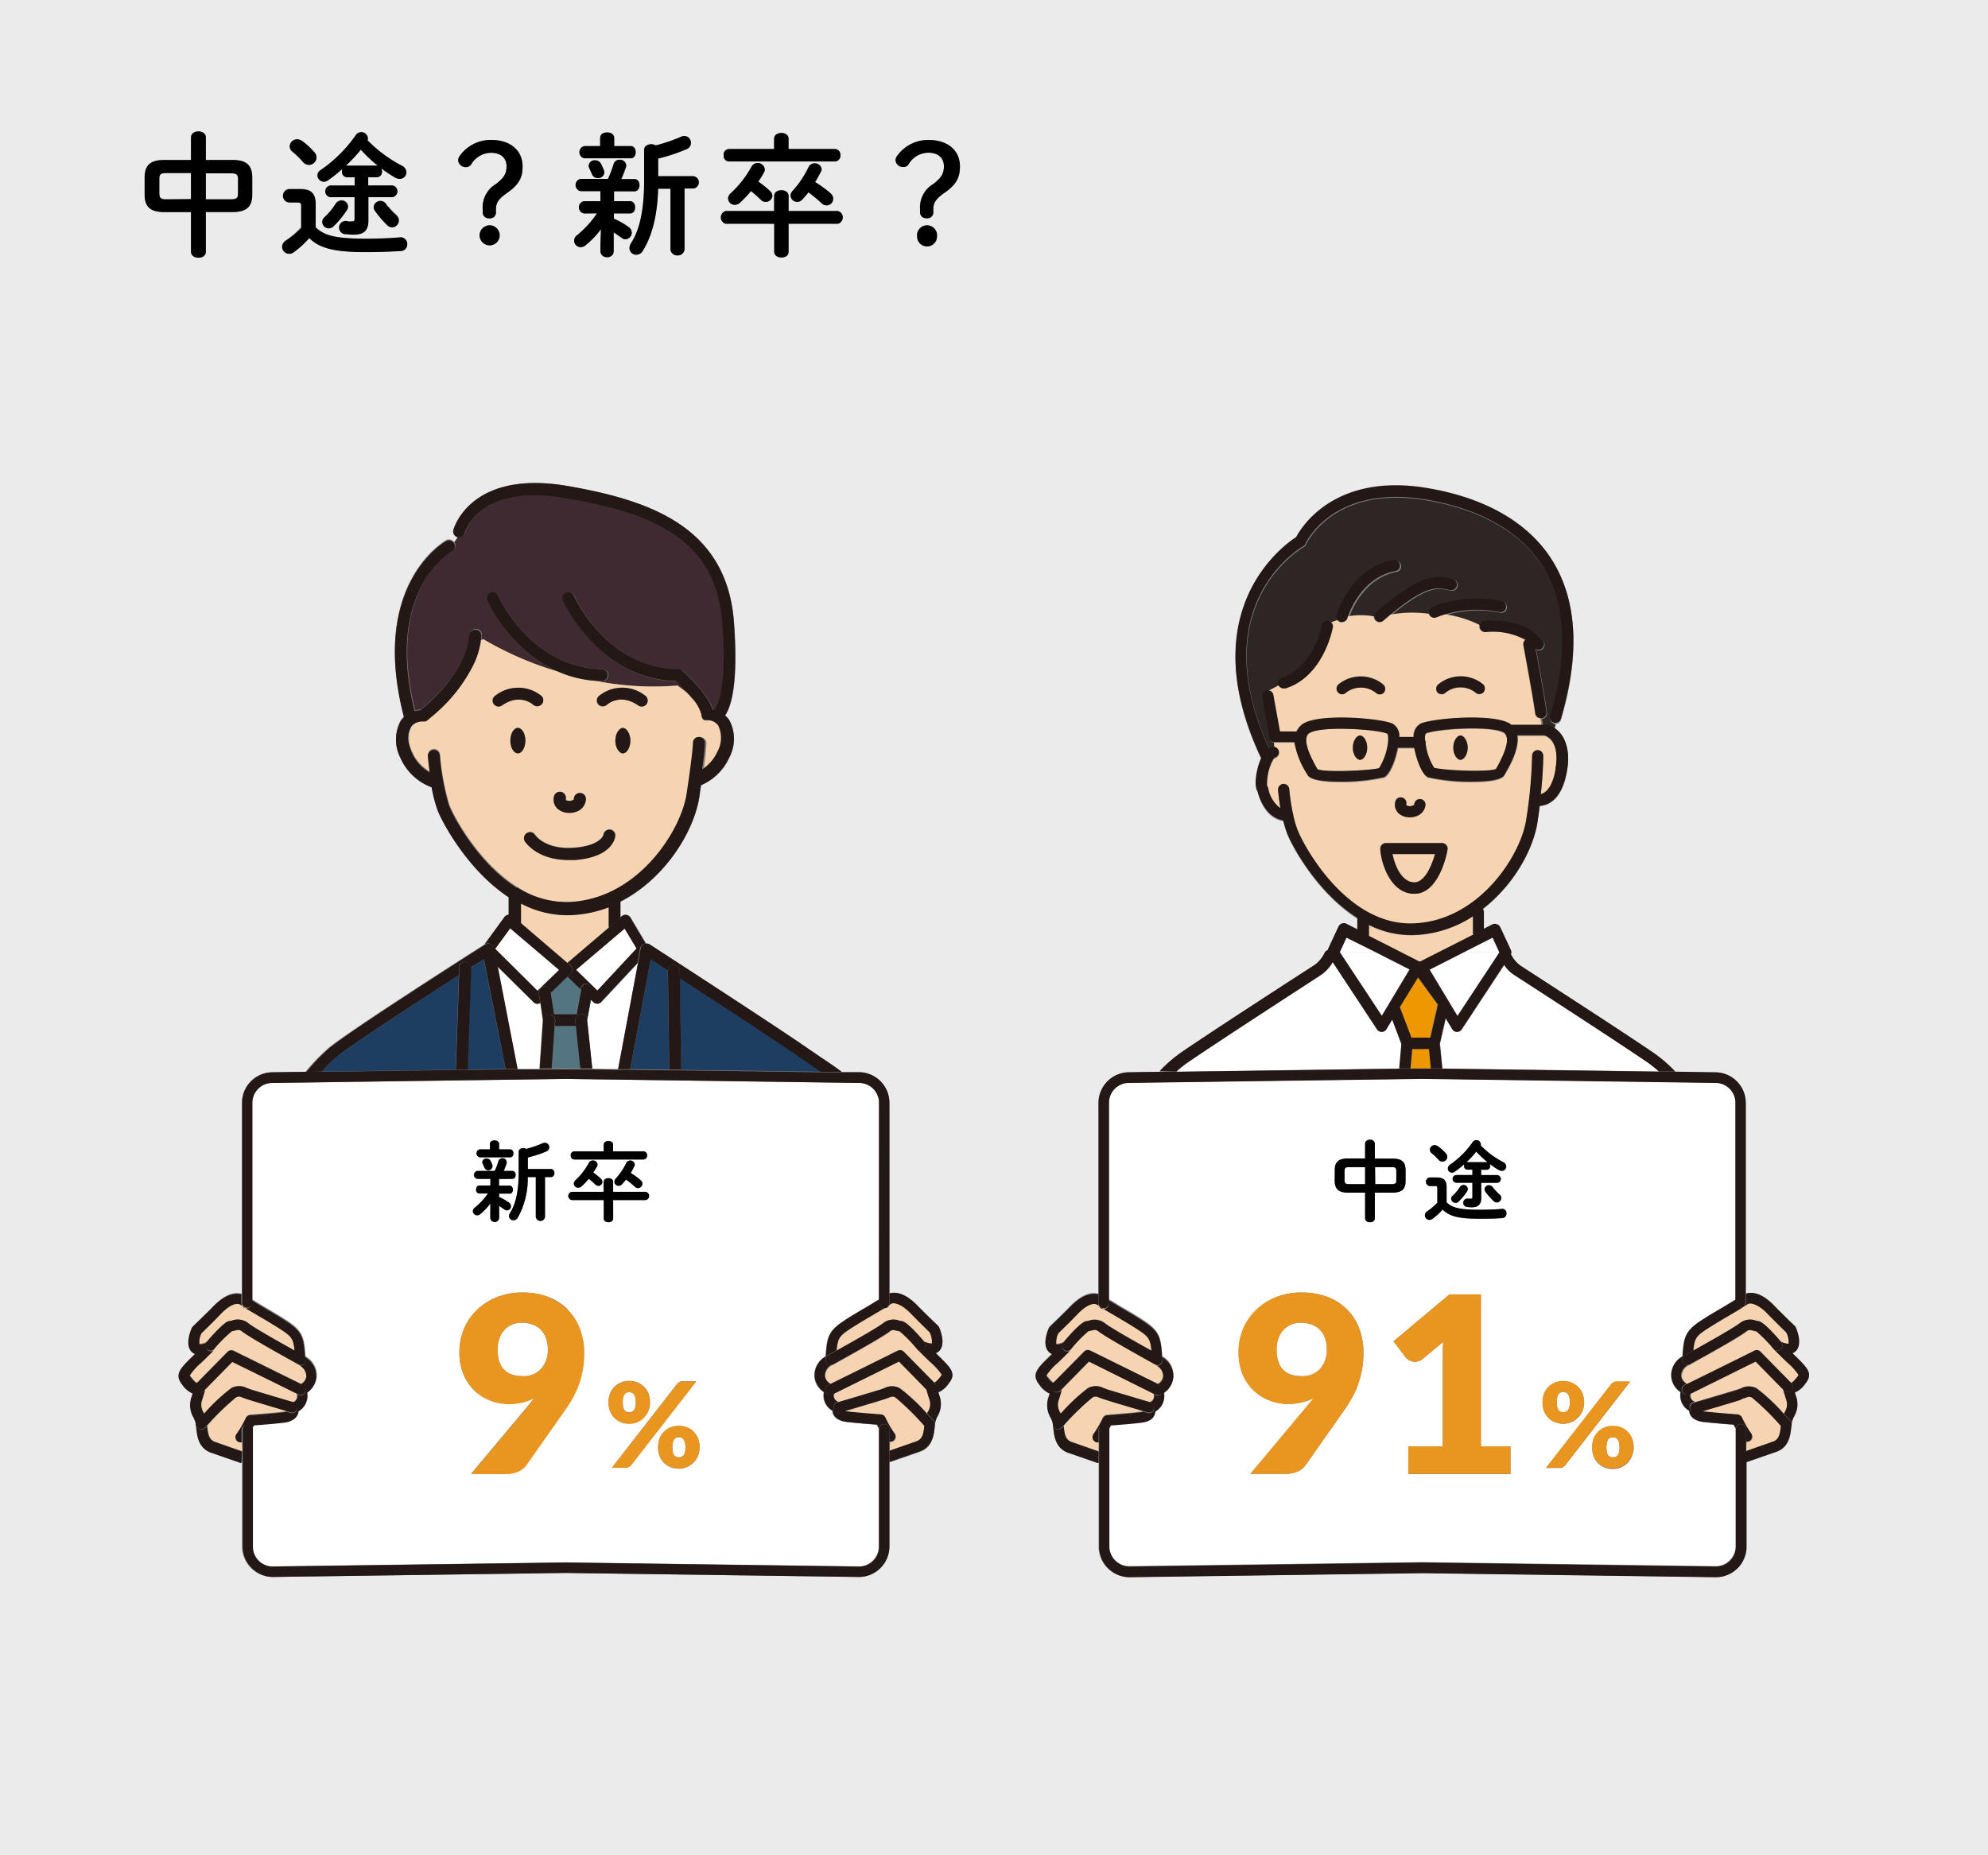 <svg xmlns="http://www.w3.org/2000/svg" width="300" height="280" viewBox="0 0 300 280"><rect x="0" y="0" width="300" height="280" fill="#808080" stroke="none"/><defs><style>.cls-1{fill:#ebebeb;}.cls-2{fill:#f6d3b1;}.cls-3{fill:#3e2a30;}.cls-4{fill:#231815;}.cls-5{fill:#1d3d61;}.cls-6{fill:#fff;}.cls-7{fill:#527581;}.cls-8{fill:#2e2624;}.cls-9{fill:#ef9700;}.cls-10{fill:#e99621;}</style></defs><g id="レイヤー_2" data-name="レイヤー 2"><g id="コンテンツ"><path class="cls-1" d="M134.28,217.6h-.06v.88Z"/><path class="cls-1" d="M35.92,29.11V27.05c0-.74-.18-.94-1.08-.94H31.06v3.94h3.78C35.74,30.05,35.92,29.85,35.92,29.11Z"/><path class="cls-1" d="M56.86,25A.55.55,0,0,1,57,25a22.68,22.68,0,0,1-2.58-2.42A23.46,23.46,0,0,1,52.2,25a.55.55,0,0,1,.18,0Z"/><path class="cls-1" d="M28.82,26.11h-3.7c-.9,0-1.08.2-1.08.94v2.06c0,.84.3.92,1.08.94h3.7Z"/><path class="cls-1" d="M65.59,107.72h0l-.83.7h0S65.08,108.16,65.59,107.72Z"/><path class="cls-1" d="M165.78,218.86v-1.27h-.09Z"/><path class="cls-1" d="M0,0V280H300V0ZM110,22.49h6.8V20.93c0-.58.54-.86,1.1-.86s1.08.28,1.08.86v1.56h7a.85.85,0,0,1,.82.94.86.86,0,0,1-.82.94H110a.85.85,0,0,1-.8-.94A.84.84,0,0,1,110,22.49Zm15.34,6.68a1.1,1.1,0,0,1,.42.84,1,1,0,0,1-1,1,1,1,0,0,1-.72-.3A21.41,21.41,0,0,0,122,29c-.3.38-.6.74-.92,1.08a1,1,0,0,1-.78.36,1,1,0,0,1-1-.94,1,1,0,0,1,.3-.7A14.79,14.79,0,0,0,122,25.19a1,1,0,0,1,.9-.54,1,1,0,0,1,1.06.92,1.05,1.05,0,0,1-.12.46c-.24.48-.52,1-.82,1.46A18,18,0,0,1,125.36,29.17Zm-9.16-.32a1,1,0,0,1,.34.74,1,1,0,0,1-1,.88,1,1,0,0,1-.72-.3,18.49,18.49,0,0,0-1.5-1.34,17,17,0,0,1-1.62,1.72,1.24,1.24,0,0,1-.84.36,1,1,0,0,1-1-.94,1.1,1.1,0,0,1,.42-.82,15.6,15.6,0,0,0,3.12-4,1.07,1.07,0,0,1,2,.4,1.11,1.11,0,0,1-.16.52c-.26.44-.54.9-.84,1.34A13.43,13.43,0,0,1,116.2,28.85Zm-6.7,3h7.34V29.57c0-.58.54-.86,1.1-.86s1.08.28,1.08.86v2.28h7.46a1,1,0,0,1,0,1.92H119V38c0,.58-.54.86-1.08.86s-1.1-.28-1.1-.86V33.77H109.5a1,1,0,0,1,0-1.92ZM97.2,22.63c0-.58.54-.86,1.06-.86a1.23,1.23,0,0,1,.68.18,24.1,24.1,0,0,0,3.8-1.3,1.3,1.3,0,0,1,.52-.12,1,1,0,0,1,1,1.06,1,1,0,0,1-.6.9,26.89,26.89,0,0,1-4.34,1.44v2.66h5.32a.94.94,0,0,1,0,1.86h-1.36v9.16a1,1,0,0,1-1.06.9,1,1,0,0,1-1.06-.9V28.45H99.3c-.12,4.12-.94,7.16-2.32,9.38a1.14,1.14,0,0,1-1,.58,1,1,0,0,1-1-1,1.39,1.39,0,0,1,.24-.7c1.3-2,2-4.94,2-9.44Zm-9-.58h2.38V20.81c0-.56.54-.82,1.06-.82s1.06.26,1.06.82v1.24h2.5c.5,0,.74.46.74.92s-.24.92-.74.92h-7a.94.94,0,0,1,0-1.84Zm3,4a.91.91,0,0,1-1,.84.89.89,0,0,1-.86-.58l-.4-.88a.81.81,0,0,1-.1-.42.88.88,0,0,1,.94-.8,1,1,0,0,1,.9.56c.16.34.26.54.42.94A1,1,0,0,1,91.16,26Zm-3.06,6.2a.94.94,0,0,1,0-1.84h2.5V28.87h-3a.94.94,0,0,1,0-1.84h4.14a16.92,16.92,0,0,0,.86-2.24.9.9,0,0,1,.9-.68.93.93,0,0,1,1,.86.8.8,0,0,1-.06.3c-.24.7-.46,1.26-.68,1.76h2c.5,0,.74.46.74.92s-.24.92-.74.92h-3.1v1.52h2.44c.5,0,.74.46.74.92s-.24.92-.74.92H92.64V33a11.82,11.82,0,0,1,2.26,1.28,1,1,0,0,1,.46.84,1,1,0,0,1-.94,1,.92.92,0,0,1-.56-.2c-.38-.28-.8-.56-1.22-.84v2.86a.91.91,0,0,1-1,.86.92.92,0,0,1-1-.86v-1l.08-2.36A13.57,13.57,0,0,1,88.36,37a1.14,1.14,0,0,1-.72.28,1,1,0,0,1-1-1,1,1,0,0,1,.42-.78,15.11,15.11,0,0,0,3-3.3ZM69.42,23.47a5.75,5.75,0,0,1,4.74-2.34c2.78,0,4.7,1.5,4.7,4,0,1.72-.58,2.74-2.24,3.92-1.46,1-1.74,1.6-1.78,2.58l0,.4a.87.87,0,0,1-1,.92.9.9,0,0,1-1-.94v-.44a4.08,4.08,0,0,1,2-3.76c1.28-1,1.6-1.62,1.6-2.66,0-1.34-.92-2.06-2.34-2.06a3.5,3.5,0,0,0-3,1.76.92.92,0,0,1-.78.4,1.13,1.13,0,0,1-1.18-1A1.27,1.27,0,0,1,69.42,23.47Zm6,12.22a1.51,1.51,0,0,1-3,0,1.51,1.51,0,1,1,3,0Zm-27-10.06a20.94,20.94,0,0,0,5.28-5.26,1,1,0,0,1,.82-.44,1,1,0,0,1,1,.92.8.8,0,0,1-.06.3A20.5,20.5,0,0,0,60.62,25a1.14,1.14,0,0,1,.72,1,1,1,0,0,1-1,1,1.47,1.47,0,0,1-.74-.22,18.51,18.51,0,0,1-2.06-1.38,1,1,0,0,1,.12.48.8.8,0,0,1-.78.88h-1.3V28h3.62a.89.89,0,0,1,0,1.76H55.56v3.48c0,1.54-.68,2.16-2.26,2.16a5.55,5.55,0,0,1-1-.08,1,1,0,1,1,.2-1.92,3,3,0,0,0,.58,0c.32,0,.4-.08.4-.42V29.75H49.84a.89.89,0,0,1,0-1.76h3.68V26.75H52.38a.8.8,0,0,1-.78-.88,1.26,1.26,0,0,1,.06-.38,20.85,20.85,0,0,1-2.16,1.72,1.08,1.08,0,0,1-.64.22,1,1,0,0,1-1-.94A1,1,0,0,1,48.4,25.63Zm11.82,7.64a1.06,1.06,0,0,1-1,1,1.1,1.1,0,0,1-.74-.32,15.83,15.83,0,0,1-1.88-2.14,1,1,0,0,1-.2-.58,1,1,0,0,1,1-.92,1,1,0,0,1,.86.46,13,13,0,0,0,1.56,1.64A1.1,1.1,0,0,1,60.22,33.27Zm-9.82.8a1,1,0,0,1-.72.32,1,1,0,0,1-1-1,.93.93,0,0,1,.34-.68,10.16,10.16,0,0,0,1.66-2,1.05,1.05,0,0,1,.88-.52,1,1,0,0,1,1,.92,1.11,1.11,0,0,1-.16.52A13.37,13.37,0,0,1,50.4,34.07ZM44.84,21a1.34,1.34,0,0,1,.76.26A10.4,10.4,0,0,1,47.42,23a1.17,1.17,0,0,1,.34.8,1.15,1.15,0,0,1-1.14,1.12,1.21,1.21,0,0,1-.92-.46,12.72,12.72,0,0,0-1.58-1.54,1,1,0,0,1-.4-.78A1.12,1.12,0,0,1,44.84,21Zm0,9.48H43.7a1,1,0,0,1,0-2h1.62c1.66,0,2.28.7,2.28,2.24v3.5C48.82,35.53,50.7,36,55.06,36c2.06,0,3.72-.06,5.26-.2a1,1,0,0,1,1.1,1,1,1,0,0,1-1,1.06c-1.64.1-3.26.16-5.38.16-4.74,0-6.9-.62-8.4-2.12a14.25,14.25,0,0,1-2.34,2.14,1.17,1.17,0,0,1-.68.24,1.08,1.08,0,0,1-1.08-1.06,1.18,1.18,0,0,1,.58-.94,13.4,13.4,0,0,0,2.3-2V31C45.46,30.65,45.36,30.51,44.84,30.51Zm-23-1.18v-2.5c0-1.86.82-2.68,3-2.68h4V20.73c0-.6.56-.9,1.12-.9s1.12.3,1.12.9v3.42h4c2.2,0,3,.82,3,2.68v2.5c0,1.86-.82,2.68-3,2.68h-4V38c0,.6-.56.9-1.12.9s-1.12-.3-1.12-.9V32h-4C22.66,32,21.84,31.19,21.84,29.33ZM143.16,208.85a3.7,3.7,0,0,1-1.57,1.34l.15.48a3.64,3.64,0,0,1-.27,3.14,3.16,3.16,0,0,0-.33.88,7,7,0,0,0-.09.7c-.13,1.22-.33,3.06-2.25,3.74l-4.41,1.53-.17,0v12.74A4.62,4.62,0,0,1,129.6,238l-44.25-.61L41.13,238a4.62,4.62,0,0,1-4.62-4.61V220.69a.86.86,0,0,1-.17,0l-4.41-1.53c-1.92-.68-2.12-2.52-2.25-3.74,0-.25-.05-.48-.09-.7a3.94,3.94,0,0,0-.33-.88,3.68,3.68,0,0,1-.27-3.16l.14-.46a3.76,3.76,0,0,1-1.57-1.34c-1.22-1.55-.36-2.38,1.69-4.38l.24-.24a1.55,1.55,0,0,1-.5-.33c-1-1-.23-3,0-3.56a.72.72,0,0,1,.18-.25s1.52-1.44,3.09-3.05,3-2.17,4.22-1.82V166.44a4.62,4.62,0,0,1,4.61-4.61l5-.07a29.65,29.65,0,0,1,3.39-3.53c3.05-2.6,22.77-15.16,23.61-15.69h0l3-4.11a.81.81,0,0,1,.56-.34h.11v-2.81c-6.17-4.06-10-11.31-10.75-13.19a21.19,21.19,0,0,1-.88-3.41,8.29,8.29,0,0,1-4.68-4.37,6,6,0,0,1,0-5.59,3.75,3.75,0,0,1,.51-.61c-5.16-19.79,5.88-26.32,6.35-26.59a.9.9,0,0,1,1.21.31l.55-.78h0a.91.91,0,0,1-.66-1.1c0-.1,2.51-9.16,17.3-6.58,12.36,2.15,24,6.13,25.06,20.53.7,9.17-.4,12.72-1.33,14.09a3.77,3.77,0,0,1,.64.73,6,6,0,0,1,0,5.59,8.22,8.22,0,0,1-4.28,4.21c-.07.5-.15,1-.23,1.63-.78,5.32-5.19,12.49-11.93,15.94l0,2.44.31-.26a.8.8,0,0,1,.66-.18.84.84,0,0,1,.58.39l2.34,3.94a.92.92,0,0,1,.54.12c.18.12,18.46,12,23.63,15.53.69.48,1.37.93,2,1.37,1.18.79,2.31,1.55,3.37,2.35l2.54,0a4.62,4.62,0,0,1,4.6,4.61v28.78c1.2-.35,2.71.28,4.21,1.82s3.08,3,3.1,3.05a1.14,1.14,0,0,1,.18.25c.25.59,1,2.57,0,3.56a1.45,1.45,0,0,1-.5.33c.08.08.17.16.24.24C143.53,206.47,144.38,207.3,143.16,208.85ZM138.38,35.69a1.51,1.51,0,1,1,3,0,1.51,1.51,0,0,1-3,0ZM142.62,29c-1.46,1-1.74,1.6-1.78,2.58l0,.4a.87.87,0,0,1-1,.92.9.9,0,0,1-1-.94v-.44a4.08,4.08,0,0,1,2-3.76c1.28-1,1.6-1.62,1.6-2.66,0-1.34-.92-2.06-2.34-2.06a3.5,3.5,0,0,0-3,1.76.92.92,0,0,1-.78.4,1.13,1.13,0,0,1-1.18-1,1.27,1.27,0,0,1,.28-.74,5.75,5.75,0,0,1,4.74-2.34c2.78,0,4.7,1.5,4.7,4C144.86,26.81,144.28,27.83,142.62,29ZM272.44,208.85a3.73,3.73,0,0,1-1.58,1.34l.15.48a3.64,3.64,0,0,1-.27,3.14,3.51,3.51,0,0,0-.33.88c0,.22-.06.45-.09.7-.13,1.22-.33,3.06-2.25,3.74l-4.41,1.53a.86.86,0,0,1-.17,0v12.74a4.62,4.62,0,0,1-4.61,4.61l-44.25-.61-44.22.61a4.62,4.62,0,0,1-4.63-4.61V220.69l-.17,0-4.41-1.53c-1.92-.68-2.12-2.52-2.25-3.74a7,7,0,0,0-.09-.7,3.16,3.16,0,0,0-.33-.88,3.65,3.65,0,0,1-.26-3.16l.14-.46a3.7,3.7,0,0,1-1.57-1.34c-1.22-1.55-.37-2.38,1.69-4.38l.24-.24a1.45,1.45,0,0,1-.5-.33c-1-1-.24-3,0-3.56a1.14,1.14,0,0,1,.18-.25s1.52-1.44,3.1-3.05,3-2.17,4.21-1.82V166.44a4.62,4.62,0,0,1,4.62-4.61l4.62-.07a21.08,21.08,0,0,1,3.26-2.82c5.24-3.59,19.94-13.08,20.09-13.17a4.82,4.82,0,0,0,1.51-1.82.83.83,0,0,1,.5-.44.32.32,0,0,0,0-.09L202,140a.9.9,0,0,1,.49-.45.89.89,0,0,1,.66,0l1.69.86v-1.74c-6.1-3.84-9.93-11-10.62-12.84a18.43,18.43,0,0,1-.56-1.87c-2.76-.49-3.66-3.55-3.86-4.37-.51-.87-.22-2.5,0-3.47a9.41,9.41,0,0,1,.54-1.56c-10.46-22.08,3.29-32,5.27-33.33.83-1.57,5.92-9.78,19.9-7.39,8.75,1.49,15.24,5.26,18.75,10.89,3.76,6,4.2,14.08,1.3,23.93a.83.83,0,0,1-.93.58c0,.23-.1.43-.14.61,2.3,1.41,2.33,4.69,2,6.44-.07.58-.71,5.13-4.12,5.38-.09.72-.2,1.49-.32,2.31-.61,4.21-3.61,9.63-8.27,13.24a.84.84,0,0,1,.16.49v2.52l1.33-.68a.89.89,0,0,1,.66,0,.87.87,0,0,1,.49.45l1.6,3.45a.81.81,0,0,1,0,.61,4.82,4.82,0,0,0,1.44,1.72c.18.11,14.88,9.6,20.13,13.19a21.33,21.33,0,0,1,3.24,2.8l6,.09a4.62,4.62,0,0,1,4.6,4.61v28.78c1.21-.35,2.72.28,4.22,1.82s3.07,3,3.09,3.05a.72.72,0,0,1,.18.25c.26.59,1,2.57,0,3.56a1.55,1.55,0,0,1-.5.33l.24.24C272.8,206.47,273.66,207.3,272.44,208.85Z"/><path class="cls-1" d="M36.51,218.86v-1.27h-.1Z"/><path class="cls-1" d="M62.76,109.07a1.81,1.81,0,0,0-.73.64,3.61,3.61,0,0,0-.23,2.84A3.64,3.64,0,0,1,62.76,109.07Z"/><path class="cls-1" d="M263.56,217.6h-.07v.88Z"/><path d="M28.82,38c0,.6.56.9,1.12.9s1.12-.3,1.12-.9V32h4c2.2,0,3-.82,3-2.68v-2.5c0-1.86-.82-2.68-3-2.68h-4V20.73c0-.6-.56-.9-1.12-.9s-1.12.3-1.12.9v3.42h-4c-2.2,0-3,.82-3,2.68v2.5c0,1.86.82,2.68,3,2.68h4Zm2.24-11.84h3.78c.9,0,1.08.2,1.08.94v2.06c0,.74-.18.94-1.08.94H31.06Zm-5.94,3.94c-.78,0-1.06-.1-1.08-.94V27.05c0-.74.18-.94,1.08-.94h3.7v3.94Z"/><path d="M43.16,36.31a1.18,1.18,0,0,0-.58.94,1.08,1.08,0,0,0,1.08,1.06,1.17,1.17,0,0,0,.68-.24,14.25,14.25,0,0,0,2.34-2.14c1.5,1.5,3.66,2.12,8.4,2.12,2.12,0,3.74-.06,5.38-.16a1,1,0,0,0,1-1.06,1,1,0,0,0-1.1-1c-1.54.14-3.2.2-5.26.2-4.36,0-6.24-.46-7.46-1.72v-3.5c0-1.54-.62-2.24-2.28-2.24H43.7a1,1,0,0,0,0,2h1.14c.52,0,.62.14.62.52v3.32A13.4,13.4,0,0,1,43.16,36.31Z"/><path d="M52.5,31.19a1,1,0,0,0-1-.92,1.05,1.05,0,0,0-.88.52,10.16,10.16,0,0,1-1.66,2,.93.93,0,0,0-.34.68,1,1,0,0,0,1,1,1,1,0,0,0,.72-.32,13.37,13.37,0,0,0,1.94-2.36A1.11,1.11,0,0,0,52.5,31.19Z"/><path d="M48.86,27.43a1.08,1.08,0,0,0,.64-.22,20.85,20.85,0,0,0,2.16-1.72,1.26,1.26,0,0,0-.06.38.8.8,0,0,0,.78.88h1.14V28H49.84a.89.89,0,0,0,0,1.76h3.68V33c0,.34-.08.42-.4.42a3,3,0,0,1-.58,0,1,1,0,1,0-.2,1.92,5.55,5.55,0,0,0,1,.08c1.58,0,2.26-.62,2.26-2.16V29.75h3.62a.89.89,0,0,0,0-1.76H55.56V26.75h1.3a.8.8,0,0,0,.78-.88,1,1,0,0,0-.12-.48,18.51,18.51,0,0,0,2.06,1.38,1.47,1.47,0,0,0,.74.22,1,1,0,0,0,1-1,1.14,1.14,0,0,0-.72-1,20.5,20.5,0,0,1-5.14-3.82.8.8,0,0,0,.06-.3,1,1,0,0,0-1-.92,1,1,0,0,0-.82.44,20.94,20.94,0,0,1-5.28,5.26,1,1,0,0,0-.5.86A1,1,0,0,0,48.86,27.43Zm5.6-4.84A22.68,22.68,0,0,0,57,25a.55.55,0,0,0-.18,0H52.38a.55.55,0,0,0-.18,0A23.46,23.46,0,0,0,54.46,22.59Z"/><path d="M58.24,30.79a1,1,0,0,0-.86-.46,1,1,0,0,0-1,.92,1,1,0,0,0,.2.58A15.83,15.83,0,0,0,58.44,34a1.1,1.1,0,0,0,.74.32,1.06,1.06,0,0,0,1-1,1.1,1.1,0,0,0-.42-.84A13,13,0,0,1,58.24,30.79Z"/><path d="M45.7,24.41a1.21,1.21,0,0,0,.92.46,1.15,1.15,0,0,0,1.14-1.12,1.17,1.17,0,0,0-.34-.8,10.4,10.4,0,0,0-1.82-1.66,1.34,1.34,0,0,0-.76-.26,1.12,1.12,0,0,0-1.12,1.06,1,1,0,0,0,.4.78A12.72,12.72,0,0,1,45.7,24.41Z"/><path d="M72.38,35.69a1.51,1.51,0,0,0,3,0,1.51,1.51,0,1,0-3,0Z"/><path d="M70.32,25.21a.92.92,0,0,0,.78-.4,3.5,3.5,0,0,1,3-1.76c1.42,0,2.34.72,2.34,2.06,0,1-.32,1.68-1.6,2.66a4.08,4.08,0,0,0-2,3.76V32a.9.9,0,0,0,1,.94.87.87,0,0,0,1-.92l0-.4c0-1,.32-1.56,1.78-2.58,1.66-1.18,2.24-2.2,2.24-3.92,0-2.46-1.92-4-4.7-4a5.75,5.75,0,0,0-4.74,2.34,1.27,1.27,0,0,0-.28.74A1.13,1.13,0,0,0,70.32,25.21Z"/><path d="M87.06,35.53a1,1,0,0,0-.42.78,1,1,0,0,0,1,1,1.14,1.14,0,0,0,.72-.28,13.57,13.57,0,0,0,2.32-2.44l-.08,2.36v1a.92.92,0,0,0,1,.86.91.91,0,0,0,1-.86V35.07c.42.28.84.56,1.22.84a.92.92,0,0,0,.56.2,1,1,0,0,0,.94-1,1,1,0,0,0-.46-.84A11.82,11.82,0,0,0,92.64,33v-.8h2.44c.5,0,.74-.46.74-.92s-.24-.92-.74-.92H92.64V28.87h3.1c.5,0,.74-.46.74-.92s-.24-.92-.74-.92h-2c.22-.5.44-1.06.68-1.76a.8.8,0,0,0,.06-.3.93.93,0,0,0-1-.86.9.9,0,0,0-.9.68A16.92,16.92,0,0,1,91.74,27H87.6a.94.94,0,0,0,0,1.84h3v1.52H88.1a.94.94,0,0,0,0,1.84h2A15.11,15.11,0,0,1,87.06,35.53Z"/><path d="M89.78,24.19a.88.88,0,0,0-.94.8.81.81,0,0,0,.1.42l.4.88a.89.89,0,0,0,.86.58.91.91,0,0,0,1-.84,1,1,0,0,0-.06-.34c-.16-.4-.26-.6-.42-.94A1,1,0,0,0,89.78,24.19Z"/><path d="M88.18,23.89h7c.5,0,.74-.46.74-.92s-.24-.92-.74-.92h-2.5V20.81c0-.56-.52-.82-1.06-.82s-1.06.26-1.06.82v1.24H88.18a.94.94,0,0,0,0,1.84Z"/><path d="M95,37.45a1,1,0,0,0,1,1,1.14,1.14,0,0,0,1-.58c1.38-2.22,2.2-5.26,2.32-9.38h1.86v9.16a1,1,0,0,0,1.06.9,1,1,0,0,0,1.06-.9V28.45h1.36a.94.94,0,0,0,0-1.86H99.32V23.93a26.89,26.89,0,0,0,4.34-1.44,1,1,0,0,0,.6-.9,1,1,0,0,0-1-1.06,1.3,1.3,0,0,0-.52.12,24.1,24.1,0,0,1-3.8,1.3,1.23,1.23,0,0,0-.68-.18c-.52,0-1.06.28-1.06.86v4.68c0,4.5-.7,7.44-2,9.44A1.39,1.39,0,0,0,95,37.45Z"/><path d="M124,25.57a1,1,0,0,0-1.06-.92,1,1,0,0,0-.9.54,14.79,14.79,0,0,1-2.44,3.64,1,1,0,0,0-.3.7,1,1,0,0,0,1,.94,1,1,0,0,0,.78-.36c.32-.34.62-.7.92-1.08A21.41,21.41,0,0,1,124,30.69a1,1,0,0,0,.72.3,1,1,0,0,0,1-1,1.1,1.1,0,0,0-.42-.84,18,18,0,0,0-2.3-1.68c.3-.48.58-1,.82-1.46A1.05,1.05,0,0,0,124,25.57Z"/><path d="M110,24.37h16a.86.86,0,0,0,.82-.94.85.85,0,0,0-.82-.94h-7V20.93c0-.58-.54-.86-1.08-.86s-1.1.28-1.1.86v1.56H110a.84.84,0,0,0-.8.94A.85.85,0,0,0,110,24.37Z"/><path d="M109.5,33.77h7.34V38c0,.58.54.86,1.1.86S119,38.59,119,38V33.77h7.46a1,1,0,0,0,0-1.92H119V29.57c0-.58-.54-.86-1.08-.86s-1.1.28-1.1.86v2.28H109.5a1,1,0,0,0,0,1.92Z"/><path d="M115.42,25.55a1.07,1.07,0,0,0-2-.4,15.6,15.6,0,0,1-3.12,4,1.1,1.1,0,0,0-.42.82,1,1,0,0,0,1,.94,1.24,1.24,0,0,0,.84-.36,17,17,0,0,0,1.62-1.72,18.49,18.49,0,0,1,1.5,1.34,1,1,0,0,0,.72.3,1,1,0,0,0,1-.88,1,1,0,0,0-.34-.74,13.43,13.43,0,0,0-1.78-1.44c.3-.44.58-.9.84-1.34A1.11,1.11,0,0,0,115.42,25.55Z"/><path d="M140.16,21.13a5.75,5.75,0,0,0-4.74,2.34,1.27,1.27,0,0,0-.28.74,1.13,1.13,0,0,0,1.18,1,.92.92,0,0,0,.78-.4,3.5,3.5,0,0,1,3-1.76c1.42,0,2.34.72,2.34,2.06,0,1-.32,1.68-1.6,2.66a4.08,4.08,0,0,0-2,3.76V32a.9.9,0,0,0,1,.94.87.87,0,0,0,1-.92l0-.4c0-1,.32-1.56,1.78-2.58,1.66-1.18,2.24-2.2,2.24-3.92C144.86,22.63,142.94,21.13,140.16,21.13Z"/><path d="M139.88,37.19a1.48,1.48,0,0,0,1.52-1.5,1.51,1.51,0,1,0-3,0A1.47,1.47,0,0,0,139.88,37.19Z"/><path class="cls-2" d="M91.86,136.9a18,18,0,0,1-6,1.19h-.31a15,15,0,0,1-6.93-1.76v3l7,6L91.87,140Z"/><path class="cls-3" d="M68.27,83.09c-.43.25-10.13,6.09-5.62,24.11a4.94,4.94,0,0,1,.87-.14c1.19-1,7-5.83,7.37-11.3a.91.91,0,0,1,1-.84.9.9,0,0,1,.83,1c0,.24-.06.47-.09.71l.33-.14a50.52,50.52,0,0,0,11.3,4.9c-7.38-3.2-10.67-10.67-10.71-10.76a.91.91,0,0,1,1.67-.72C75.23,90,80,100.82,91,101a.91.91,0,0,1,0,1.81h0c-.35,0-.69,0-1,0a45.16,45.16,0,0,0,12.12.65,20.85,20.85,0,0,1,2.33,1.9,24.92,24.92,0,0,0-2.36-2.51c-11.87-.41-17-12.07-17.06-12.19a.91.91,0,0,1,1.67-.72c0,.11,4.83,10.94,15.76,11.1a1,1,0,0,1,.59.23c.7.63,3.88,3.57,4.58,5.9l.27,0c.22-.22,2-2.35,1.19-13.12C108,81.6,98.87,77.49,85.4,75.15c-13.14-2.3-15.2,5.17-15.22,5.24a.9.9,0,0,1-1.05.66l-.55.78s0,0,0,0A.9.9,0,0,1,68.27,83.09Z"/><path class="cls-3" d="M71.68,99.8a24.19,24.19,0,0,1-6.13,7.92h0A22.48,22.48,0,0,0,71.68,99.8Z"/><path class="cls-2" d="M89.89,102.75a17,17,0,0,1-5.66-1.39,50.52,50.52,0,0,1-11.3-4.9l-.33.14a12.63,12.63,0,0,1-.92,3.2,22.48,22.48,0,0,1-6.09,7.92c-.51.44-.85.7-.85.7h0l-.34.26h0l-.11.06h0l-.1,0h0l-.12,0h-.16a2.54,2.54,0,0,0-1.08.21,3.64,3.64,0,0,0-1,3.48,6.26,6.26,0,0,0,.35,1,6.39,6.39,0,0,0,2.69,3c-.18-1.34-.26-2.34-.27-2.43a.9.9,0,1,1,1.8-.15,37.65,37.65,0,0,0,1.39,7.51c.66,1.78,4.4,8.79,10.27,12.5a1,1,0,0,1,.31.19,13.87,13.87,0,0,0,7.2,2.14h.28c10.4-.23,17.13-10.64,18-16.4.92-6.28.95-7.57.95-7.62a.88.88,0,0,1,.92-.89.89.89,0,0,1,.89.9,39.7,39.7,0,0,1-.43,4,6.32,6.32,0,0,0,2.33-2.72,4.3,4.3,0,0,0,.12-3.87,2,2,0,0,0-1.81-.85h-.21l-.06,0h0l0,0h0l0,0h0l-.07,0h0a.92.92,0,0,1-.38-.56h0s0-.06,0-.09v0s0,0,0-.06a5.75,5.75,0,0,0-1.51-2.66,20.85,20.85,0,0,0-2.33-1.9A45.16,45.16,0,0,1,89.89,102.75Zm-1.49,18a2.08,2.08,0,0,1-1.37,1.7,3,3,0,0,1-1.11.21,2.69,2.69,0,0,1-1.7-.56,1.83,1.83,0,0,1-.64-1.8.91.91,0,1,1,1.78.34c0,.13.43.27.84.18.12,0,.38-.11.4-.28a.91.91,0,1,1,1.8.21Zm-11.38-9c0-1.06.58-1.92,1.13-1.92s1.13.86,1.13,1.92-.58,1.92-1.13,1.92S77,112.84,77,111.78Zm9.78,18c-.36,0-.7,0-1,0-4.7,0-6.47-2.68-6.55-2.8a.91.91,0,0,1,.28-1.25.89.89,0,0,1,1.24.27c.08.11,1.61,2.28,5.92,1.94,4-.32,4.4-1.92,4.4-1.93a.9.9,0,0,1,1.8.18C92.83,126.53,92.38,129.32,86.8,129.76ZM94,113.7c-.56,0-1.14-.86-1.14-1.92s.58-1.92,1.14-1.92,1.13.86,1.13,1.92S94.53,113.7,94,113.7Zm-3.66-8.63a5.55,5.55,0,0,1,7-.08.9.9,0,0,1,.22,1.26.88.88,0,0,1-.74.38.91.91,0,0,1-.52-.16c-2.65-1.86-4.57-.26-4.78-.07a.91.91,0,0,1-1.27-.06A.9.9,0,0,1,90.32,105.07ZM74.72,105a5.56,5.56,0,0,1,7,.08.91.91,0,0,1-1.23,1.33c-.21-.19-2.12-1.79-4.78.07a.89.89,0,0,1-.52.16.9.9,0,0,1-.51-1.64Z"/><path class="cls-4" d="M78.62,139.37v-3a15,15,0,0,0,6.93,1.76h.31a18,18,0,0,0,6-1.19V140l1.76-1.49,0-2.44c6.74-3.45,11.15-10.62,11.93-15.94.08-.59.16-1.13.23-1.63a8.22,8.22,0,0,0,4.28-4.21,6,6,0,0,0,0-5.59,3.77,3.77,0,0,0-.64-.73c.93-1.37,2-4.92,1.33-14.09-1.1-14.4-12.7-18.38-25.06-20.53C70.93,70.79,68.45,79.85,68.42,80a.91.91,0,0,0,.66,1.1h0a.9.9,0,0,0,1.05-.66c0-.07,2.08-7.54,15.22-5.24C98.87,77.49,108,81.6,109,94c.82,10.77-1,12.9-1.19,13.12l-.27,0c-.7-2.33-3.88-5.27-4.58-5.9a1,1,0,0,0-.59-.23c-10.93-.16-15.72-11-15.76-11.1a.91.91,0,0,0-1.67.72c.06.12,5.19,11.78,17.06,12.19a24.92,24.92,0,0,1,2.36,2.51,5.75,5.75,0,0,1,1.51,2.66s0,0,0,.06v0s0,.06,0,.09h0a.92.92,0,0,0,.38.56h0l.07,0h0l0,0h0l0,0h0l.06,0h.21a2,2,0,0,1,1.81.85,4.3,4.3,0,0,1-.12,3.87,6.32,6.32,0,0,1-2.33,2.72,39.7,39.7,0,0,0,.43-4,.89.89,0,0,0-.89-.9.88.88,0,0,0-.92.89s0,1.34-.95,7.62c-.84,5.76-7.57,16.17-18,16.4h-.28a13.87,13.87,0,0,1-7.2-2.14A1,1,0,0,0,78,134c-5.87-3.71-9.61-10.72-10.27-12.5A37.65,37.65,0,0,1,66.37,114a.9.9,0,1,0-1.8.15c0,.09.09,1.09.27,2.43a6.39,6.39,0,0,1-2.69-3,6.26,6.26,0,0,1-.35-1,3.61,3.61,0,0,1,.23-2.84,1.81,1.81,0,0,1,.73-.64,2.54,2.54,0,0,1,1.08-.21H64l.12,0h0l.1,0h0l.11-.06h0l.34-.26.83-.7a24.19,24.19,0,0,0,6.13-7.92,12.63,12.63,0,0,0,.92-3.2c0-.24.08-.47.09-.71a.9.9,0,0,0-.83-1,.91.91,0,0,0-1,.84c-.41,5.47-6.18,10.35-7.37,11.3a4.94,4.94,0,0,0-.87.14c-4.51-18,5.19-23.86,5.62-24.11a.9.9,0,0,0,.33-1.23s0,0,0,0a.9.9,0,0,0-1.21-.31c-.47.27-11.51,6.8-6.35,26.59a3.75,3.75,0,0,0-.51.61,6,6,0,0,0,0,5.59,8.29,8.29,0,0,0,4.68,4.37,21.19,21.19,0,0,0,.88,3.41c.7,1.88,4.58,9.13,10.75,13.19v2.81a.85.85,0,0,1,.53.18Z"/><path class="cls-4" d="M91.54,106.4c.21-.19,2.13-1.79,4.78.07a.91.91,0,0,0,.52.16.88.88,0,0,0,.74-.38.9.9,0,0,0-.22-1.26,5.55,5.55,0,0,0-7,.08.9.9,0,0,0,0,1.27A.91.91,0,0,0,91.54,106.4Z"/><path class="cls-4" d="M75.23,106.63a.89.89,0,0,0,.52-.16c2.66-1.86,4.57-.26,4.78-.07a.91.91,0,0,0,1.23-1.33,5.56,5.56,0,0,0-7-.08.9.9,0,0,0,.51,1.64Z"/><ellipse class="cls-4" cx="78.15" cy="111.78" rx="1.13" ry="1.92"/><path class="cls-4" d="M94,109.86c-.56,0-1.14.86-1.14,1.92s.58,1.92,1.14,1.92,1.13-.86,1.13-1.92S94.53,109.86,94,109.86Z"/><path class="cls-4" d="M86.6,120.57c0,.17-.28.25-.4.28-.41.09-.79,0-.84-.18a.91.91,0,1,0-1.78-.34,1.83,1.83,0,0,0,.64,1.8,2.69,2.69,0,0,0,1.7.56,3,3,0,0,0,1.11-.21,2.08,2.08,0,0,0,1.37-1.7.91.91,0,1,0-1.8-.21Z"/><path class="cls-4" d="M92.05,125.22a.91.91,0,0,0-1,.81s-.41,1.61-4.4,1.93c-4.31.34-5.84-1.83-5.92-1.94a.89.89,0,0,0-1.24-.27.91.91,0,0,0-.28,1.25c.08.12,1.85,2.8,6.55,2.8.33,0,.67,0,1,0,5.58-.44,6-3.23,6.06-3.55A.9.9,0,0,0,92.05,125.22Z"/><path class="cls-4" d="M90.92,102.79h0A.91.91,0,0,0,91,101C80,100.82,75.23,90,75.19,89.88a.91.91,0,0,0-1.67.72c0,.09,3.33,7.56,10.71,10.76a17,17,0,0,0,5.66,1.39C90.23,102.77,90.57,102.79,90.92,102.79Z"/><path class="cls-5" d="M100.79,146.45l-2.58-1.68L95.1,161.35l5.89.08-.22-14.92A.14.14,0,0,1,100.79,146.45Z"/><path class="cls-5" d="M120.67,159.55c-3.35-2.32-12.23-8.12-18.09-11.93l.2,13.84,21.14.29-1.21-.82Z"/><path class="cls-5" d="M71.07,146s0,.06,0,.09l-.53,15.33,5.74-.08L73,144.76Z"/><path class="cls-5" d="M50.71,159.59a22.74,22.74,0,0,0-2.15,2.14l20.19-.28.5-14.28C63,151.19,52.75,157.86,50.71,159.59Z"/><path class="cls-6" d="M81.53,151.36a.78.78,0,0,1-.43.14.82.82,0,0,1-.58-.24l-5.46-5.4,3,15.46,3.33,0,.5-7.28Z"/><path class="cls-6" d="M90.78,151.24a.8.8,0,0,1-.58.26h0a.83.83,0,0,1-.58-.23l-.42-.41L88.61,154l.77,7.28,3.9.06,3-16Z"/><polygon class="cls-6" points="86.93 146.38 90.15 149.51 96.06 143.18 94.26 140.16 86.93 146.38"/><polygon class="cls-6" points="84.34 146.38 76.95 140.1 74.72 143.2 81.1 149.53 84.34 146.38"/><polygon class="cls-7" points="86.96 153.06 87.63 149.36 85.64 147.42 83.11 149.87 83.61 153.06 86.96 153.06"/><polygon class="cls-7" points="83.68 154.85 83.24 161.25 85.35 161.22 87.57 161.25 86.9 154.85 83.68 154.85"/><path class="cls-4" d="M91.87,140l-6.23,5.31.46.39a.86.86,0,0,1,.29.6.9.9,0,0,1-.25.62l-.5.48,2,1.94,0-.17a.91.91,0,0,1,1-.72.9.9,0,0,1,.72,1.05l-.25,1.34.42.41a.83.83,0,0,0,.58.23h0a.8.8,0,0,0,.58-.26l5.49-5.87.42-2.24a.89.89,0,0,1,.53-.66,1,1,0,0,1,.3-.05l-2.34-3.94a.84.84,0,0,0-.58-.39.8.8,0,0,0-.66.18l-.31.26Zm-1.72,9.49-3.22-3.12,7.33-6.23,1.8,3Z"/><path class="cls-4" d="M74,142.47a.9.9,0,0,1,.53.65l.54,2.74,5.46,5.4a.82.82,0,0,0,.58.24.78.78,0,0,0,.43-.14l-.23-1.44a.9.9,0,1,1,1.78-.28l0,.23,2.53-2.45.5-.48a.9.9,0,0,0,.25-.62.86.86,0,0,0-.29-.6l-.46-.39-7-6-1.28-1.1a.85.85,0,0,0-.53-.18H76.7a.81.81,0,0,0-.56.34l-3,4.11A.89.89,0,0,1,74,142.47Zm7.11,7.06-6.38-6.33L77,140.1l7.39,6.29Z"/><path class="cls-4" d="M48.56,161.73a22.74,22.74,0,0,1,2.15-2.14c2-1.73,12.3-8.4,18.54-12.42l0-1.14a.9.9,0,0,1,.93-.87.89.89,0,0,1,.85.84l2-1.24,3.27,16.58,1.82,0-3-15.46-.54-2.74a.89.89,0,0,0-1.34-.59h0c-.84.53-20.56,13.09-23.61,15.69a29.65,29.65,0,0,0-3.39,3.53Z"/><path class="cls-4" d="M96.69,143.13l-.42,2.24-3,16,1.82,0,3.11-16.58,2.58,1.68a.89.89,0,0,1,.87-.85.91.91,0,0,1,.91.89v1.13c5.86,3.81,14.74,9.61,18.09,11.93l2,1.38,1.21.82,3.16,0c-1.06-.8-2.19-1.56-3.37-2.35-.65-.44-1.33-.89-2-1.37-5.17-3.58-23.45-15.41-23.63-15.53a.92.92,0,0,0-.54-.12,1,1,0,0,0-.3.05A.89.89,0,0,0,96.69,143.13Z"/><path class="cls-4" d="M71.07,146a.89.89,0,0,0-.85-.84.9.9,0,0,0-.93.87l0,1.14-.5,14.28,1.8,0,.53-15.33S71.07,146,71.07,146Z"/><path class="cls-4" d="M102.57,146.49a.91.91,0,0,0-.91-.89.89.89,0,0,0-.87.85.14.14,0,0,0,0,.06l.22,14.92,1.79,0-.2-13.84Z"/><path class="cls-4" d="M82,153.89a.9.9,0,0,1,1.79.13l-.06.83H86.9l-.09-.8a.9.9,0,0,1,1.79-.19V154l.57-3.13.25-1.34a.9.9,0,0,0-.72-1.05.91.91,0,0,0-1,.72l0,.17-.67,3.7H83.61l-.5-3.19,0-.23a.9.9,0,1,0-1.78.28l.23,1.44.41,2.63Z"/><path class="cls-4" d="M88.6,153.86a.9.9,0,0,0-1.79.19l.09.8.67,6.4,1.81,0L88.61,154Z"/><path class="cls-4" d="M83.74,154a.9.9,0,0,0-1.79-.13v.1l-.5,7.28,1.8,0,.44-6.4Z"/><path class="cls-6" d="M132.65,166.44a3,3,0,0,0-3.05-3l-44.25-.61-44.22.61a3,3,0,0,0-3.05,3v29.67l1.64,1c1.43.84,3.06,1.8,4.1,2.53,2,1.43,2.11,2.49,2.3,5.06v0a3.25,3.25,0,0,1,1.69,3.09,3.14,3.14,0,0,1-1.41,2.3,2.61,2.61,0,0,1-.14,1.5,2.58,2.58,0,0,1-1.16,1.31,1.43,1.43,0,0,1-.13.54c-.2.44-.72,1-2,1.15s-3.56.34-4.57.41c-.07.15-.18.35-.31.57a.45.45,0,0,1,0,.11v17.72a3,3,0,0,0,3,3l44.23-.61,44.27.61a3,3,0,0,0,3-3V215.71s0-.07,0-.11c-.12-.22-.23-.42-.3-.57-1-.07-3.4-.27-4.57-.41s-1.84-.71-2-1.15a1.26,1.26,0,0,1-.13-.54,2.62,2.62,0,0,1-1.3-2.81,3.11,3.11,0,0,1-1.41-2.3,3.26,3.26,0,0,1,1.68-3.09v0c.19-2.57.27-3.63,2.3-5.06,1-.73,2.66-1.69,4.1-2.53l1.64-1ZM92.06,210.3a3.16,3.16,0,0,1,.65-1,3.07,3.07,0,0,1,1-.66,3.12,3.12,0,0,1,1.24-.24,3.22,3.22,0,0,1,1.26.24,3,3,0,0,1,1,.66,3,3,0,0,1,.65,1,3.59,3.59,0,0,1,.23,1.34,3.1,3.1,0,0,1-.26,1.31,3.26,3.26,0,0,1-.68,1,2.91,2.91,0,0,1-1,.66,3,3,0,0,1-1.19.23,3.11,3.11,0,0,1-1.24-.23,2.78,2.78,0,0,1-1-.66,3,3,0,0,1-.65-1,3.64,3.64,0,0,1-.23-1.31A3.8,3.8,0,0,1,92.06,210.3Zm13.51,8.16a3.29,3.29,0,0,1-.26,1.31,3.06,3.06,0,0,1-.69,1,3.22,3.22,0,0,1-1,.66,3.14,3.14,0,0,1-1.18.23,3.39,3.39,0,0,1-1.25-.23,2.92,2.92,0,0,1-1-.66,2.83,2.83,0,0,1-.65-1,3.47,3.47,0,0,1-.23-1.31,3.68,3.68,0,0,1,.23-1.35,3,3,0,0,1,.65-1,2.8,2.8,0,0,1,1-.67,3.39,3.39,0,0,1,1.25-.23,3.48,3.48,0,0,1,1.26.23,2.94,2.94,0,0,1,1,.67,3.12,3.12,0,0,1,.65,1A3.9,3.9,0,0,1,105.57,218.46Zm-.5-10-9.82,12.64a1.19,1.19,0,0,1-.34.28,1,1,0,0,1-.49.11H92.35l9.82-12.62a1.52,1.52,0,0,1,.33-.28,1,1,0,0,1,.55-.13ZM86.65,173.75H91.1v-1c0-.38.35-.56.72-.56s.7.18.7.56v1h4.59a.56.56,0,0,1,.54.61.58.58,0,0,1-.54.62H86.65a.56.56,0,0,1-.52-.62A.55.55,0,0,1,86.65,173.75Zm10,4.37a.7.7,0,0,1,.27.55.68.68,0,0,1-.66.64.66.66,0,0,1-.47-.2A15.74,15.74,0,0,0,94.47,178c-.2.25-.39.49-.6.71a.7.7,0,0,1-.51.24.63.63,0,0,1-.64-.62.64.64,0,0,1,.19-.46,9.4,9.4,0,0,0,1.6-2.38.64.64,0,0,1,.59-.35.66.66,0,0,1,.69.6.71.71,0,0,1-.08.3c-.16.32-.34.64-.53,1A11.42,11.42,0,0,1,96.68,178.12Zm-6.39.85a.68.68,0,0,1-.48-.2,11.44,11.44,0,0,0-1-.88A10.57,10.57,0,0,1,87.77,179a.78.78,0,0,1-.54.23.63.63,0,0,1-.66-.61.72.72,0,0,1,.28-.54,10.34,10.34,0,0,0,2-2.61.64.64,0,0,1,.58-.34.66.66,0,0,1,.71.6.81.81,0,0,1-.1.34c-.17.29-.36.59-.55.87a9,9,0,0,1,1.16.95.65.65,0,0,1,.22.48A.62.62,0,0,1,90.29,179Zm-4,.9h4.8v-1.49c0-.38.35-.57.72-.57s.7.19.7.57v1.49h4.88a.63.63,0,0,1,0,1.25H92.53v2.78c0,.37-.35.56-.7.56s-.72-.19-.72-.56v-2.78h-4.8a.63.63,0,0,1,0-1.25Zm-.63,17.75a8.13,8.13,0,0,1,1.84,2.87,10.07,10.07,0,0,1,.65,3.67,14.21,14.21,0,0,1-.22,2.51,14.72,14.72,0,0,1-.59,2.24,14.43,14.43,0,0,1-.92,2,19.79,19.79,0,0,1-1.21,1.92l-5.83,8.29a2.86,2.86,0,0,1-1.17.91,4.25,4.25,0,0,1-1.81.37H71.11l8.58-10.25.5-.61.45-.58a7.17,7.17,0,0,1-1.82.66,9.22,9.22,0,0,1-2.06.23,7.68,7.68,0,0,1-2.64-.48A6.92,6.92,0,0,1,71.73,210,7.18,7.18,0,0,1,70,207.54a8.26,8.26,0,0,1-.67-3.47,9,9,0,0,1,.67-3.48,8.63,8.63,0,0,1,1.94-2.86,9.13,9.13,0,0,1,3-1.94,10.11,10.11,0,0,1,3.9-.72,10.92,10.92,0,0,1,3.92.67A8.17,8.17,0,0,1,85.68,197.62Zm-8.8-18.71c.33,0,.49.3.49.61s-.16.6-.49.6H75.29v.52a7.37,7.37,0,0,1,1.48.84.63.63,0,0,1-.32,1.17.61.61,0,0,1-.36-.13l-.8-.55v1.87a.67.67,0,0,1-1.33,0v-.66l.05-1.55a9,9,0,0,1-1.52,1.6.75.75,0,0,1-.47.18.66.66,0,0,1-.65-.63.67.67,0,0,1,.27-.51,9.83,9.83,0,0,0,2-2.15h-1.3a.54.54,0,0,1-.48-.6c0-.31.17-.61.48-.61H74v-1H72a.61.61,0,0,1,0-1.2H74.7a11.3,11.3,0,0,0,.56-1.47.6.6,0,0,1,.59-.44.6.6,0,0,1,.64.56.48.48,0,0,1,0,.2c-.15.45-.3.82-.44,1.15h1.31c.32,0,.48.3.48.6s-.16.6-.48.6h-2v1ZM74,175.23c.1.22.17.35.27.61a.57.57,0,0,1,0,.22.62.62,0,0,1-1.19.17l-.26-.57a.54.54,0,0,1,.55-.8A.63.63,0,0,1,74,175.23Zm2.94-.57H72.37a.62.62,0,0,1,0-1.2h1.56v-.81c0-.37.35-.54.69-.54s.7.17.7.54v.81H77c.33,0,.48.3.48.6S77.28,174.66,77,174.66Zm2-1.38a.82.82,0,0,1,.45.12,15.59,15.59,0,0,0,2.48-.86.9.9,0,0,1,.34-.07.67.67,0,0,1,.66.69.64.64,0,0,1-.39.59,17.83,17.83,0,0,1-2.84.94v1.74h3.48a.54.54,0,0,1,.52.6.55.55,0,0,1-.52.62h-.89v6a.7.7,0,0,1-1.39,0v-6H79.64a12.09,12.09,0,0,1-1.51,6.13.76.76,0,0,1-.64.38.65.65,0,0,1-.68-.63,1,1,0,0,1,.15-.46c.85-1.31,1.31-3.23,1.31-6.17v-3.06C78.27,173.46,78.62,173.28,79,173.28Z"/><path class="cls-6" d="M81.58,200.65a3.2,3.2,0,0,0-1.24-.76,4.48,4.48,0,0,0-1.58-.26,3.83,3.83,0,0,0-1.55.3,3.48,3.48,0,0,0-1.15.85,3.69,3.69,0,0,0-.72,1.27,4.82,4.82,0,0,0-.25,1.59q0,4.05,3.75,4.05a3.6,3.6,0,0,0,2.83-1.11,4.22,4.22,0,0,0,1-2.94,4.88,4.88,0,0,0-.29-1.74A3.41,3.41,0,0,0,81.58,200.65Z"/><path class="cls-6" d="M94.25,212.82a.7.7,0,0,0,.3.24,1.15,1.15,0,0,0,.79,0,.82.82,0,0,0,.32-.24,1.31,1.31,0,0,0,.21-.46,2.92,2.92,0,0,0,.07-.72,3.18,3.18,0,0,0-.07-.75,1.34,1.34,0,0,0-.21-.48.76.76,0,0,0-.32-.25,1,1,0,0,0-.4-.07,1,1,0,0,0-.39.07.65.65,0,0,0-.3.25,1.33,1.33,0,0,0-.2.48,3.18,3.18,0,0,0-.07.75,2.92,2.92,0,0,0,.07.72A1.3,1.3,0,0,0,94.25,212.82Z"/><path class="cls-6" d="M103.15,217.23a.73.73,0,0,0-.31-.25,1.34,1.34,0,0,0-.4-.07,1.29,1.29,0,0,0-.4.07.71.71,0,0,0-.3.25,1.54,1.54,0,0,0-.2.48,3.82,3.82,0,0,0-.07.75,3.58,3.58,0,0,0,.07.72,1.35,1.35,0,0,0,.2.45.68.68,0,0,0,.3.24,1.05,1.05,0,0,0,.4.07,1.09,1.09,0,0,0,.4-.07.71.71,0,0,0,.31-.24,1.18,1.18,0,0,0,.21-.45,2.51,2.51,0,0,0,.08-.72,2.69,2.69,0,0,0-.08-.75A1.34,1.34,0,0,0,103.15,217.23Z"/><path class="cls-2" d="M35.25,203.83l10.14,5a1.59,1.59,0,0,0,.86-1.21A1.89,1.89,0,0,0,45,205.9h0c-.3-.16-7.16-3.89-8.53-5-.35-.27-.56-.23-1.07-.1a3.29,3.29,0,0,1-.43.09,20.89,20.89,0,0,0-2.67,2.75l0,0s0,0,0,0c-.76.76-1.39,1.37-1.91,1.88a9.32,9.32,0,0,0-1.77,1.95,1.12,1.12,0,0,0,.22.34c.61.78.83.83.84.83l.12-.05L34.34,204A.79.79,0,0,1,35.25,203.83Z"/><path class="cls-2" d="M34.68,199.37a1.94,1.94,0,0,0,.33-.07,2.55,2.55,0,0,1,2.43.39c.87.69,4.65,2.81,7,4.13-.15-1.61-.35-2.07-1.56-2.92-1-.69-2.58-1.63-4-2.46-1.22-.72-2.18-1.28-2.62-1.61s-1.7.09-2.88,1.3c-1.34,1.38-2.63,2.61-3,3a3.08,3.08,0,0,0-.3,1.67h.06a2.89,2.89,0,0,0,1.06-.29C33.78,199.51,34.43,199.41,34.68,199.37Z"/><path class="cls-2" d="M35.94,217.48a.79.79,0,0,1-.22-1.09A16,16,0,0,0,37.11,214a.81.81,0,0,1,.67-.51s3.52-.26,5-.44a2.07,2.07,0,0,0,.49-.1c-1.51-.45-5-1.47-5.85-1.76-.27-.08-.49-.17-.69-.24-.58-.23-.67-.26-1.09-.06a38,38,0,0,0-4.36,4.29v0c.14,1.3.29,2.1,1.21,2.42l4.06,1.42v-.2l-.1-1.26A.81.81,0,0,1,35.94,217.48Z"/><path class="cls-2" d="M34.92,209.48a2.5,2.5,0,0,1,2.33,0l.61.22c1,.31,5.35,1.6,6.33,1.89a1,1,0,0,0,.61-.57.82.82,0,0,0,0-.69l-9.74-4.85-4.14,4.22-.43,1.42a2.18,2.18,0,0,0,.18,2c0,.07.07.16.11.24A27.63,27.63,0,0,1,34.92,209.48Z"/><path class="cls-2" d="M134.22,219.06l4.06-1.42c.92-.32,1.07-1.12,1.21-2.42v0a38.83,38.83,0,0,0-4.36-4.29c-.42-.2-.51-.17-1.09.06-.2.07-.43.16-.7.24-.88.29-4.34,1.31-5.85,1.76a2.17,2.17,0,0,0,.5.1c1.43.18,4.92.44,5,.44a.81.81,0,0,1,.68.51,16,16,0,0,0,1.39,2.38.78.78,0,0,1-.23,1.09.81.81,0,0,1-.5.12l-.06.87Z"/><path class="cls-2" d="M133.29,199.69a2.5,2.5,0,0,1,2.42-.39,2.29,2.29,0,0,0,.34.07c.25,0,.9.14,3.45,3.13.87.37,1.14.27,1.15.27a3.35,3.35,0,0,0-.32-1.65c-.39-.38-1.68-1.61-3-3-1.19-1.21-2.32-1.72-2.89-1.3s-1.4.89-2.62,1.61c-1.41.83-3,1.77-4,2.46-1.2.85-1.41,1.31-1.56,2.92C128.64,202.5,132.41,200.38,133.29,199.69Z"/><path class="cls-2" d="M135.47,203.83a.79.79,0,0,1,.91.15l4.59,4.68.12.05s.24-.06.84-.83a1.21,1.21,0,0,0,.22-.35,10,10,0,0,0-1.77-1.94c-.53-.51-1.16-1.12-1.91-1.88l0,0,0,0a20.17,20.17,0,0,0-2.68-2.75l-.43-.09c-.5-.13-.72-.17-1.06.1-1.38,1.08-8.24,4.81-8.53,5h0a1.87,1.87,0,0,0-1.24,1.77,1.57,1.57,0,0,0,.86,1.21Z"/><path class="cls-2" d="M132.87,209.71l.61-.22a2.48,2.48,0,0,1,2.32,0,27.61,27.61,0,0,1,4.15,3.89,1.75,1.75,0,0,1,.11-.24,2.14,2.14,0,0,0,.18-2l-.44-1.44-4.14-4.22-9.73,4.85a.82.82,0,0,0,0,.69,1,1,0,0,0,.62.57C127.52,211.31,131.89,210,132.87,209.71Z"/><path class="cls-4" d="M36.51,219.06l-4.06-1.42c-.92-.32-1.07-1.12-1.21-2.42v0l-.24.26a.8.8,0,0,1-.58.26.81.81,0,0,1-.53-.2.79.79,0,0,1-.06-1.11l1-1c0-.08-.07-.17-.11-.24a2.18,2.18,0,0,1-.18-2l.43-1.42-.13.14a.79.79,0,0,1-1.11,0,.78.78,0,0,1,0-1.11l.09-.09-.12.05s-.23-.05-.84-.83a1.12,1.12,0,0,1-.22-.34,9.32,9.32,0,0,1,1.77-1.95c.52-.51,1.15-1.12,1.91-1.88,0,0,0,0,0,0a.78.78,0,0,1-1.17-1l.12-.15a2.89,2.89,0,0,1-1.06.29H30.1a3.08,3.08,0,0,1,.3-1.67c.39-.38,1.68-1.61,3-3,1.18-1.21,2.31-1.72,2.88-1.3s1.4.89,2.62,1.61c1.41.83,3,1.77,4,2.46,1.21.85,1.41,1.31,1.56,2.92l1.27.69a.79.79,0,0,1-.37,1.48.71.71,0,0,1-.37-.1h0a1.89,1.89,0,0,1,1.24,1.77,1.59,1.59,0,0,1-.86,1.21l.33.16a.78.78,0,0,1,.35,1.05.77.77,0,0,1-.7.44.85.85,0,0,1-.35-.08l-.22-.11a.82.82,0,0,1,0,.69,1,1,0,0,1-.61.57l.2.06a.79.79,0,0,1-.44,1.51l-.72-.21a2.07,2.07,0,0,1-.49.1c-1.44.18-4.92.44-5,.44a.81.81,0,0,0-.67.51,16,16,0,0,1-1.39,2.38.79.79,0,0,0,.22,1.09.81.81,0,0,0,.47.12h.1v-1.88a.78.78,0,0,1,.78-.78.77.77,0,0,1,.76.67c.13-.22.24-.42.31-.57,1-.07,3.4-.27,4.57-.41s1.84-.71,2-1.15a1.43,1.43,0,0,0,.13-.54,2.58,2.58,0,0,0,1.16-1.31,2.61,2.61,0,0,0,.14-1.5,3.14,3.14,0,0,0,1.41-2.3,3.25,3.25,0,0,0-1.69-3.09v0c-.19-2.57-.27-3.63-2.3-5.06-1-.73-2.67-1.69-4.1-2.53l-1.64-1v.44a.79.79,0,0,1-.79.79.78.78,0,0,1-.78-.79v-1.33c-1.21-.35-2.72.28-4.22,1.82s-3.08,3-3.09,3.05a.72.72,0,0,0-.18.25c-.26.59-1,2.57,0,3.56a1.55,1.55,0,0,0,.5.33l-.24.24c-2.05,2-2.91,2.83-1.69,4.38a3.76,3.76,0,0,0,1.57,1.34l-.14.46a3.68,3.68,0,0,0,.27,3.16,3.94,3.94,0,0,1,.33.88c0,.22.06.45.09.7.13,1.22.33,3.06,2.25,3.74l4.41,1.53a.86.86,0,0,0,.17,0Z"/><path class="cls-4" d="M35,200.91a3.29,3.29,0,0,0,.43-.09c.51-.13.72-.17,1.07.1,1.37,1.08,8.23,4.81,8.53,5h0a.71.71,0,0,0,.37.1.79.79,0,0,0,.37-1.48l-1.27-.69c-2.38-1.32-6.16-3.44-7-4.13A2.55,2.55,0,0,0,35,199.3a1.94,1.94,0,0,1-.33.07c-.25,0-.9.14-3.46,3.13l-.12.15a.78.78,0,0,0,1.17,1l0,0A20.89,20.89,0,0,1,35,200.91Z"/><path class="cls-4" d="M44.8,210.34l.22.11a.85.85,0,0,0,.35.08.77.77,0,0,0,.7-.44.78.78,0,0,0-.35-1.05l-.33-.16-10.14-5a.79.79,0,0,0-.91.15l-4.58,4.68-.09.09a.78.78,0,0,0,0,1.11.79.79,0,0,0,1.11,0l.13-.14,4.14-4.22Z"/><path class="cls-4" d="M35.6,210.9c.42-.2.51-.17,1.09.06.2.07.42.16.69.24.88.29,4.34,1.31,5.85,1.76l.72.21a.79.79,0,0,0,.44-1.51l-.2-.06c-1-.29-5.36-1.58-6.33-1.89l-.61-.22a2.5,2.5,0,0,0-2.33,0,27.63,27.63,0,0,0-4.14,3.89l-1,1a.79.79,0,0,0,.06,1.11.81.81,0,0,0,.53.2.8.8,0,0,0,.58-.26l.24-.26A38,38,0,0,1,35.6,210.9Z"/><path class="cls-4" d="M141.47,204.47c-.07-.08-.16-.16-.24-.24a1.45,1.45,0,0,0,.5-.33c1-1,.23-3,0-3.56a1.14,1.14,0,0,0-.18-.25s-1.52-1.43-3.1-3.05-3-2.17-4.21-1.82v1.33a.79.79,0,1,1-1.57,0v-.44l-1.64,1c-1.44.84-3.07,1.8-4.1,2.53-2,1.43-2.11,2.49-2.3,5.06v0a3.26,3.26,0,0,0-1.68,3.09,3.11,3.11,0,0,0,1.41,2.3,2.62,2.62,0,0,0,1.3,2.81,1.26,1.26,0,0,0,.13.54c.2.44.72,1,2,1.15,1.17.14,3.56.34,4.57.41.07.15.18.35.3.57a.77.77,0,0,1,.76-.67.78.78,0,0,1,.79.78v1.88h.06a.81.81,0,0,0,.5-.12.78.78,0,0,0,.23-1.09,16,16,0,0,1-1.39-2.38.81.81,0,0,0-.68-.51s-3.52-.26-5-.44a2.17,2.17,0,0,1-.5-.1l-.71.21a.79.79,0,0,1-.44-1.51l.2-.06a1,1,0,0,1-.62-.57.82.82,0,0,1,0-.69l-.22.11a.93.93,0,0,1-.35.08A.78.78,0,0,1,125,209l.33-.16a1.57,1.57,0,0,1-.86-1.21,1.87,1.87,0,0,1,1.24-1.77h0a.68.68,0,0,1-.36.1.79.79,0,0,1-.38-1.48l1.27-.69c.15-1.61.36-2.07,1.56-2.92,1-.69,2.58-1.63,4-2.46,1.22-.72,2.19-1.28,2.62-1.61s1.7.09,2.89,1.3c1.34,1.38,2.63,2.61,3,3a3.35,3.35,0,0,1,.32,1.65s-.28.1-1.15-.27l.13.15a.78.78,0,0,1-1.18,1l0,0c.75.76,1.38,1.37,1.91,1.88a10,10,0,0,1,1.77,1.94,1.21,1.21,0,0,1-.22.35c-.6.77-.82.82-.84.83l-.12-.05.09.09a.78.78,0,0,1-1.12,1.1l-.14-.14.44,1.44a2.14,2.14,0,0,1-.18,2,1.75,1.75,0,0,0-.11.24l.94,1a.79.79,0,0,1,0,1.11.81.81,0,0,1-.53.2.8.8,0,0,1-.58-.26l-.24-.26v0c-.14,1.3-.29,2.1-1.21,2.42l-4.06,1.42v1.63l.17,0,4.41-1.53c1.92-.68,2.12-2.52,2.25-3.74a7,7,0,0,1,.09-.7,3.16,3.16,0,0,1,.33-.88,3.64,3.64,0,0,0,.27-3.14l-.15-.48a3.7,3.7,0,0,0,1.57-1.34C144.38,207.3,143.53,206.47,141.47,204.47Z"/><path class="cls-4" d="M134.26,200.92c.34-.27.56-.23,1.06-.1l.43.09a20.17,20.17,0,0,1,2.68,2.75l0,0a.78.78,0,0,0,1.18-1l-.13-.15c-2.55-3-3.2-3.09-3.45-3.13a2.29,2.29,0,0,1-.34-.07,2.5,2.5,0,0,0-2.42.39c-.88.69-4.65,2.81-7,4.13l-1.27.69a.79.79,0,0,0,.38,1.48.68.68,0,0,0,.36-.1h0C126,205.73,132.88,202,134.26,200.92Z"/><path class="cls-4" d="M135.66,205.49l4.14,4.22.14.14a.78.78,0,0,0,1.12-1.1l-.09-.09L136.38,204a.79.79,0,0,0-.91-.15l-10.13,5L125,209a.78.78,0,0,0,.35,1.49.93.93,0,0,0,.35-.08l.22-.11Z"/><path class="cls-4" d="M133.34,211.2c.27-.08.5-.17.7-.24.58-.23.67-.26,1.09-.06a38.83,38.83,0,0,1,4.36,4.29l.24.26a.8.8,0,0,0,.58.26.81.81,0,0,0,.53-.2.79.79,0,0,0,0-1.11l-.94-1a27.61,27.61,0,0,0-4.15-3.89,2.48,2.48,0,0,0-2.32,0l-.61.22c-1,.31-5.35,1.6-6.33,1.89l-.2.06a.79.79,0,0,0,.44,1.51l.71-.21C129,212.51,132.46,211.49,133.34,211.2Z"/><path class="cls-4" d="M134.22,219.06v-3.35a.78.78,0,0,0-.79-.78.77.77,0,0,0-.76.67s0,.07,0,.11v17.72a3,3,0,0,1-3,3l-44.27-.61-44.23.61a3,3,0,0,1-3-3V215.71a.45.45,0,0,0,0-.11.77.77,0,0,0-.76-.67.78.78,0,0,0-.78.78v17.72A4.62,4.62,0,0,0,41.13,238l44.22-.61,44.25.61a4.62,4.62,0,0,0,4.62-4.61V219.06Z"/><path class="cls-4" d="M36.51,196.55a.78.78,0,0,0,.78.79.79.79,0,0,0,.79-.79V166.44a3,3,0,0,1,3.05-3l44.22-.61,44.25.61a3,3,0,0,1,3.05,3v30.11a.79.79,0,1,0,1.57,0V166.44a4.62,4.62,0,0,0-4.6-4.61l-2.54,0-3.16,0-21.14-.29-1.79,0-5.89-.08-1.82,0-3.9-.06-1.81,0-2.22,0-2.11,0-1.8,0-3.33,0-1.82,0-5.74.08-1.8,0-20.19.28-2.4,0-5,.07a4.62,4.62,0,0,0-4.61,4.61v30.11Z"/><path class="cls-8" d="M234,108.2c2.76-9.37,2.38-17-1.11-22.55-3.25-5.22-9.34-8.72-17.6-10.13-14.07-2.4-18.16,6.56-18.2,6.65a.8.8,0,0,1-.35.4c-.63.36-15,8.91-5.19,30.49a1.74,1.74,0,0,1,.48-.22,1.32,1.32,0,0,1,.28,0l-.07-.76h-.14a1.07,1.07,0,0,1-.21-.13l0,0a.74.74,0,0,1-.16-.19l0,0a.68.68,0,0,1-.09-.25h0l-1.07-6.21a.85.85,0,0,1,.69-1,.82.82,0,0,1,.35,0h0s.63-.32,1.51-.8l-.07-.12a.84.84,0,0,1,.56-1.06c4.74-1.5,6-7.84,6-7.9a.86.86,0,0,1,1-.68.83.83,0,0,1,.42.23l1-.37a.82.82,0,0,1-.13-.7c.08-.29,2.05-7,8.53-8.26a.84.84,0,0,1,1,.67.83.83,0,0,1-.67,1c-4.78.93-6.71,5.58-7.13,6.78a11,11,0,0,1,3.91,0,.85.85,0,0,1,.28-.61c6.85-5.93,9.07-5.5,11-5.11l.46.08a.85.85,0,0,1,.69,1,.84.84,0,0,1-1,.69l-.5-.09c-1.56-.31-3.16-.62-8.5,3.8a18.68,18.68,0,0,1,5.86-.13.85.85,0,0,1,.45-1,18.29,18.29,0,0,1,10.47-.89.86.86,0,0,1,.65,1,.84.84,0,0,1-1,.65,17,17,0,0,0-8.15.34,16.52,16.52,0,0,1,5.19,1.59.83.83,0,0,1,.7-.59c.24,0,6-.68,8.77,3a.84.84,0,0,1-.16,1.18.86.86,0,0,1-.51.18.89.89,0,0,1-.42-.12c.4,2.16,1.39,7.63,1.63,9.51a.84.84,0,0,1-.73.94h0l.15,1h.83l.06,0,0,0a3.87,3.87,0,0,1,.87.41c0-.18.09-.38.14-.61h-.11A.85.85,0,0,1,234,108.2Z"/><polygon class="cls-6" points="207.46 143.65 203.18 141.47 202.17 143.65 207.46 143.65"/><polygon class="cls-6" points="220.96 143.65 226.25 143.65 225.25 141.47 220.96 143.65"/><path class="cls-6" d="M228.6,147.18a5.08,5.08,0,0,1-1.57-1.56l-6.42,9.75a.87.87,0,0,1-.71.37h0a.82.82,0,0,1-.7-.41l-1-1.66-.88,3.85.37,3.74,32.71.45a20.14,20.14,0,0,0-1.72-1.37C243.43,156.76,228.74,147.28,228.6,147.18Z"/><path class="cls-6" d="M210.12,153.87l-.87,1.46a.84.84,0,0,1-.71.41h0a.84.84,0,0,1-.7-.37l-6.7-10.16a5.78,5.78,0,0,1-1.87,2c-.11.08-14.79,9.56-20,13.14a17.07,17.07,0,0,0-1.74,1.39l33.69-.47.33-3.68Z"/><polygon class="cls-6" points="202.15 143.7 208.49 153.31 209.62 151.42 212.69 146.31 207.46 143.65 202.17 143.65 202.15 143.7"/><polygon class="cls-6" points="215.73 146.31 219.94 153.31 226.28 143.7 226.25 143.65 220.96 143.65 215.73 146.31"/><path class="cls-2" d="M213.41,133.2h0c1.58,0,2.64-2.57,3.12-4.27h-6.45C210.41,130.45,211.38,133.17,213.41,133.2Z"/><path class="cls-2" d="M232.47,108.4a.83.83,0,0,1-.83-.74c-.29-2.26-1.77-10.21-1.78-10.29a.84.84,0,0,1,.29-.81,10.3,10.3,0,0,0-6-1.17.86.86,0,0,1-.94-.74.82.82,0,0,1,0-.35,16.52,16.52,0,0,0-5.19-1.59,11.62,11.62,0,0,0-1.28.44.82.82,0,0,1-1.11-.42.54.54,0,0,1,0-.1,18.68,18.68,0,0,0-5.86.13l-1.09.93a.89.89,0,0,1-.55.2.85.85,0,0,1-.64-.29.79.79,0,0,1-.2-.58,11,11,0,0,0-3.91,0c-.06.18-.1.28-.1.29a.83.83,0,0,1-.81.61.91.91,0,0,1-.23,0,.78.78,0,0,1-.45-.34l-1,.37a.83.83,0,0,1,.26.75c-.06.31-1.42,7.41-7.13,9.21a1.09,1.09,0,0,1-.25,0,.84.84,0,0,1-.74-.47c-.88.48-1.51.8-1.51.8h0a.84.84,0,0,1,.63.67l1,5.52h2.54a2.69,2.69,0,0,1,.86-1.09c2.36-1.72,11.92-.9,13.61-.08a2.14,2.14,0,0,1,1,2h2.2a2.14,2.14,0,0,1,1-2c1.69-.82,11.25-1.64,13.61.08a.34.34,0,0,0,.09.08l.17,0h4.47l-.15-1Zm-23.66-3.88a.84.84,0,0,1-1.19,0,3.65,3.65,0,0,0-4.61.07.77.77,0,0,1-.48.16.85.85,0,0,1-.48-1.54,5.31,5.31,0,0,1,6.71.07A.86.86,0,0,1,208.81,104.52Zm15.11-.09a.87.87,0,0,1-.7.36.81.81,0,0,1-.48-.16,3.63,3.63,0,0,0-4.6-.07.86.86,0,0,1-1.2,0,.85.85,0,0,1,.05-1.19,5.32,5.32,0,0,1,6.72-.07A.86.86,0,0,1,223.92,104.43Z"/><path class="cls-2" d="M227,110.68c-1.63-1.19-10.41-.63-11.87.08a2.26,2.26,0,0,0-.09,1,.79.79,0,0,1,.09.38.76.76,0,0,1,0,.21,9.06,9.06,0,0,0,1.27,3.58c1.1.37,8.08.72,9.33.19l.09-.14C227.84,112.37,227.57,111.11,227,110.68Zm-6.6,4c-.52,0-1.08-.82-1.08-1.83s.56-1.84,1.08-1.84,1.09.82,1.09,1.84S220.92,114.68,220.39,114.68Z"/><path class="cls-2" d="M193,113.44a.84.84,0,0,1-.6,1,1,1,0,0,0-.32.37.87.87,0,0,1-.14.27,7.85,7.85,0,0,0-.72,3.61.89.89,0,0,1,.18.38,4.71,4.71,0,0,0,1.84,3c-.25-1.5-.35-2.67-.35-2.75a.84.84,0,1,1,1.68-.13,30.77,30.77,0,0,0,.55,3.67,1,1,0,0,1,.07.35,16.26,16.26,0,0,0,.6,2.05c.88,2.38,7.44,14.43,17.32,14.21s16.42-10.2,17.23-15.72a70.18,70.18,0,0,0,.88-9.58.86.86,0,0,1,.84-.86h0a.85.85,0,0,1,.84.84,57.1,57.1,0,0,1-.38,5.81c1.87-.49,2.24-3.83,2.24-3.86a.3.3,0,0,1,0-.1s.84-4-1.67-4.93h-4.1c.33,2-1.15,4.57-1.81,5.73l-.15.26c-.42.76-2.49,1-4.77,1a29.13,29.13,0,0,1-6.77-.67c-.89-.46-1.72-2.63-2.06-4.44H211c-.34,1.81-1.17,4-2.07,4.44a28.94,28.94,0,0,1-6.76.67c-2.28,0-4.35-.25-4.77-1l-.15-.26a12.83,12.83,0,0,1-1.84-4.71h-3a.41.41,0,0,1-.16,0l.07.76A.85.85,0,0,1,193,113.44Zm17.51,7.68a.85.85,0,1,1,1.66.32v.06a1,1,0,0,0,.8.14c.1,0,.41-.09.44-.3a.85.85,0,0,1,.94-.74.84.84,0,0,1,.73.94,2,2,0,0,1-1.29,1.61,2.77,2.77,0,0,1-1.06.2,2.53,2.53,0,0,1-1.61-.53A1.74,1.74,0,0,1,210.54,121.12Zm-1.38,6.12h8.47a.84.84,0,0,1,.83,1c-.12.68-1.32,6.65-5,6.65h-.06c-3.85-.07-5.07-5.32-5.07-6.8A.85.85,0,0,1,209.16,127.24Z"/><path class="cls-2" d="M209.45,111.8c.05-.84-.12-1.06-.12-1.06-1.43-.69-10.21-1.25-11.84-.06-.58.43-.85,1.7,1.21,5.28l.09.14c1.26.53,8.23.18,9.33-.19A9.38,9.38,0,0,0,209.45,111.8Zm-4.21,2.88c-.53,0-1.09-.82-1.09-1.83s.56-1.84,1.09-1.84,1.08.82,1.08,1.84S205.76,114.68,205.24,114.68Z"/><path class="cls-2" d="M214.21,145.18l8.09-4.1a.8.8,0,0,1-.06-.3v-2.46a17.43,17.43,0,0,1-9.07,2.84h-.3a14.25,14.25,0,0,1-6.33-1.54v1.66Z"/><polygon class="cls-9" points="215.78 156.62 216.91 151.61 213.94 147.5 211.24 152.01 212.95 156.62 215.78 156.62"/><polygon class="cls-9" points="213.14 158.31 212.88 161.24 214.63 161.22 215.97 161.24 215.68 158.31 213.14 158.31"/><path class="cls-4" d="M217,103.32a.85.85,0,0,0-.05,1.19.86.86,0,0,0,1.2,0,3.63,3.63,0,0,1,4.6.07.81.81,0,0,0,.48.16.87.87,0,0,0,.7-.36.86.86,0,0,0-.21-1.18A5.32,5.32,0,0,0,217,103.32Z"/><path class="cls-4" d="M202.05,103.25a.85.85,0,0,0,.48,1.54.77.77,0,0,0,.48-.16,3.65,3.65,0,0,1,4.61-.07.84.84,0,0,0,1.19,0,.86.86,0,0,0-.05-1.2A5.31,5.31,0,0,0,202.05,103.25Z"/><path class="cls-4" d="M205.24,111c-.53,0-1.09.82-1.09,1.84s.56,1.83,1.09,1.83,1.08-.82,1.08-1.83S205.76,111,205.24,111Z"/><path class="cls-4" d="M220.39,111c-.52,0-1.08.82-1.08,1.84s.56,1.83,1.08,1.83,1.09-.82,1.09-1.83S220.92,111,220.39,111Z"/><path class="cls-4" d="M212.76,123.35a2.77,2.77,0,0,0,1.06-.2,2,2,0,0,0,1.29-1.61.84.84,0,0,0-.73-.94.85.85,0,0,0-.94.74c0,.21-.34.28-.44.3a1,1,0,0,1-.8-.14v-.06a.85.85,0,1,0-1.66-.32,1.74,1.74,0,0,0,.61,1.7A2.53,2.53,0,0,0,212.76,123.35Z"/><path class="cls-4" d="M213.38,134.89h.06c3.7,0,4.9-6,5-6.65a.84.84,0,0,0-.83-1h-8.47a.85.85,0,0,0-.85.85C208.31,129.57,209.53,134.82,213.38,134.89Zm3.18-6c-.48,1.7-1.54,4.27-3.12,4.27h0c-2,0-3-2.75-3.3-4.27Z"/><path class="cls-4" d="M208.19,93.89a.89.89,0,0,0,.55-.2l1.09-.93c5.34-4.42,6.94-4.11,8.5-3.8l.5.09a.84.84,0,0,0,1-.69.85.85,0,0,0-.69-1l-.46-.08c-2-.39-4.17-.82-11,5.11a.85.85,0,0,0-.28.61.79.79,0,0,0,.2.58A.85.85,0,0,0,208.19,93.89Z"/><path class="cls-4" d="M216.49,93.23a.84.84,0,0,0,.34-.08,11.62,11.62,0,0,1,1.28-.44,17,17,0,0,1,8.15-.34.84.84,0,0,0,1-.65.86.86,0,0,0-.65-1,18.29,18.29,0,0,0-10.47.89.85.85,0,0,0-.45,1,.54.54,0,0,0,0,.1A.84.84,0,0,0,216.49,93.23Z"/><path class="cls-4" d="M224.2,95.39a10.3,10.3,0,0,1,6,1.17.84.84,0,0,0-.29.81c0,.08,1.49,8,1.78,10.29a.83.83,0,0,0,.83.74h.11a.84.84,0,0,0,.73-.94c-.24-1.88-1.23-7.35-1.63-9.51a.89.89,0,0,0,.42.12.86.86,0,0,0,.51-.18.84.84,0,0,0,.16-1.18c-2.78-3.67-8.53-3-8.77-3a.87.87,0,0,0-.74.94A.86.86,0,0,0,224.2,95.39Z"/><path class="cls-4" d="M202.3,93.86a.91.91,0,0,0,.23,0,.83.83,0,0,0,.81-.61s0-.11.1-.29c.42-1.2,2.35-5.85,7.13-6.78a.83.83,0,0,0,.67-1,.84.84,0,0,0-1-.67c-6.48,1.25-8.45,8-8.53,8.26a.82.82,0,0,0,.13.7A.78.78,0,0,0,202.3,93.86Z"/><path class="cls-4" d="M193.76,103.89a1.09,1.09,0,0,0,.25,0c5.71-1.8,7.07-8.9,7.13-9.21a.89.89,0,0,0-.68-1,.86.86,0,0,0-1,.68c0,.06-1.22,6.4-6,7.9a.84.84,0,0,0-.56,1.06l.07.12A.84.84,0,0,0,193.76,103.89Z"/><path class="cls-4" d="M177.49,161.73a17.07,17.07,0,0,1,1.74-1.39c5.23-3.58,19.91-13.06,20-13.14a5.78,5.78,0,0,0,1.87-2l6.7,10.16a.84.84,0,0,0,.7.37h0a.84.84,0,0,0,.71-.41l.87-1.46,1.39,3.71-.33,3.68,1.7,0,.26-2.93h2.54l.28,2.93,1.71,0-.37-3.74.88-3.85,1,1.66a.82.82,0,0,0,.7.41h0a.87.87,0,0,0,.71-.37l6.42-9.75a5.08,5.08,0,0,0,1.57,1.56c.14.1,14.83,9.58,20.06,13.16a20.14,20.14,0,0,1,1.72,1.37l2.47,0a21.33,21.33,0,0,0-3.24-2.8c-5.25-3.59-20-13.08-20.13-13.19A4.82,4.82,0,0,1,228,144a.81.81,0,0,0,0-.61l-1.6-3.45a.87.87,0,0,0-.49-.45.89.89,0,0,0-.66,0l-1.33.68v-2.52a.84.84,0,0,0-.16-.49c4.66-3.61,7.66-9,8.27-13.24.12-.82.23-1.59.32-2.31,3.41-.25,4-4.8,4.12-5.38.37-1.75.34-5-2-6.44a3.87,3.87,0,0,0-.87-.41l0,0-.06,0h-5.3l-.17,0a.34.34,0,0,1-.09-.08c-2.36-1.72-11.92-.9-13.61-.08a2.14,2.14,0,0,0-1,2h-2.2a2.14,2.14,0,0,0-1-2c-1.69-.82-11.25-1.64-13.61.08a2.69,2.69,0,0,0-.86,1.09h-2.54l-1-5.52a.84.84,0,0,0-.63-.67.82.82,0,0,0-.35,0,.85.85,0,0,0-.69,1l1.07,6.21h0a.68.68,0,0,0,.09.25l0,0a.74.74,0,0,0,.16.19l0,0a1.07,1.07,0,0,0,.21.13h.14a.41.41,0,0,0,.16,0h3a12.83,12.83,0,0,0,1.84,4.71l.15.26c.42.76,2.49,1,4.77,1a28.94,28.94,0,0,0,6.76-.67c.9-.46,1.73-2.63,2.07-4.44h2.5c.34,1.81,1.17,4,2.06,4.44a29.13,29.13,0,0,0,6.77.67c2.28,0,4.35-.25,4.77-1l.15-.26c.66-1.16,2.14-3.73,1.81-5.73h4.1c2.51.88,1.68,4.89,1.67,4.93a.3.3,0,0,0,0,.1s-.37,3.37-2.24,3.86a57.1,57.1,0,0,0,.38-5.81.85.85,0,0,0-.84-.84h0a.86.86,0,0,0-.84.86,70.18,70.18,0,0,1-.88,9.58c-.81,5.52-7.26,15.5-17.23,15.72s-16.44-11.83-17.32-14.21a16.26,16.26,0,0,1-.6-2.05,1,1,0,0,0-.07-.35,30.77,30.77,0,0,1-.55-3.67.84.84,0,1,0-1.68.13c0,.08.1,1.25.35,2.75a4.71,4.71,0,0,1-1.84-3,.89.89,0,0,0-.18-.38,7.85,7.85,0,0,1,.72-3.61.87.87,0,0,0,.14-.27,1,1,0,0,1,.32-.37.84.84,0,0,0,.6-1,.85.85,0,0,0-.75-.62,1.32,1.32,0,0,0-.28,0,1.74,1.74,0,0,0-.48.22c-9.77-21.58,4.56-30.13,5.19-30.49a.8.8,0,0,0,.35-.4c0-.09,4.13-9,18.2-6.65,8.26,1.41,14.35,4.91,17.6,10.13,3.49,5.59,3.87,13.18,1.11,22.55a.85.85,0,0,0,.58,1h.11a.83.83,0,0,0,.93-.58c2.9-9.85,2.46-17.9-1.3-23.93-3.51-5.63-10-9.4-18.75-10.89-14-2.39-19.07,5.82-19.9,7.39-2,1.28-15.73,11.25-5.27,33.33a9.41,9.41,0,0,0-.54,1.56c-.24,1-.53,2.6,0,3.47.2.82,1.1,3.88,3.86,4.37a18.43,18.43,0,0,0,.56,1.87c.69,1.84,4.52,9,10.62,12.84v1.74l-1.69-.86a.89.89,0,0,0-.66,0,.9.9,0,0,0-.49.45l-1.6,3.45a.32.32,0,0,1,0,.09.83.83,0,0,0-.5.44,4.82,4.82,0,0,1-1.51,1.82c-.15.09-14.85,9.58-20.09,13.17a21.08,21.08,0,0,0-3.26,2.82Zm48.79-18-6.34,9.62-4.21-7,5.23-2.66,4.28-2.18,1,2.18ZM214,147.5l3,4.11-1.14,5H213L211.24,152Zm-6.49-3.85,5.23,2.66-3.07,5.11-1.13,1.9-6.35-9.62,0,0,1-2.18Zm.66-27.74c-1.1.37-8.07.72-9.33.19l-.09-.14c-2.06-3.58-1.79-4.85-1.21-5.28,1.63-1.19,10.41-.63,11.84.06,0,0,.17.22.12,1.06A9.38,9.38,0,0,1,208.12,115.91Zm17.66,0-.09.14c-1.25.53-8.23.18-9.33-.19a9.06,9.06,0,0,1-1.27-3.58.76.76,0,0,0,0-.21.79.79,0,0,0-.09-.38,2.26,2.26,0,0,1,.09-1c1.46-.71,10.24-1.27,11.87-.08C227.57,111.11,227.84,112.37,225.78,116Zm-19.24,23.67a14.25,14.25,0,0,0,6.33,1.54h.3a17.43,17.43,0,0,0,9.07-2.84v2.46a.8.8,0,0,0,.06.3l-8.09,4.1-7.67-3.89Z"/><path class="cls-6" d="M258.88,163.4l-44.25-.61-44.22.61a3,3,0,0,0-3.06,3v29.67l1.64,1c1.44.84,3.07,1.8,4.1,2.53,2,1.43,2.11,2.49,2.3,5.06v0a3.26,3.26,0,0,1,1.68,3.09,3.11,3.11,0,0,1-1.41,2.3,2.62,2.62,0,0,1-1.3,2.81,1.26,1.26,0,0,1-.13.54c-.2.44-.72,1-2,1.15-1.17.14-3.56.34-4.57.41-.07.15-.18.35-.3.57,0,0,0,.07,0,.11v17.72a3.05,3.05,0,0,0,3.05,3l44.23-.61,44.26.61a3,3,0,0,0,3-3V215.71a.45.45,0,0,1,0-.11c-.13-.22-.24-.42-.31-.57-1-.07-3.4-.27-4.57-.41s-1.84-.71-2-1.15a1.43,1.43,0,0,1-.13-.54,2.58,2.58,0,0,1-1.16-1.31,2.61,2.61,0,0,1-.14-1.5,3.14,3.14,0,0,1-1.41-2.3,3.25,3.25,0,0,1,1.69-3.09v0c.19-2.57.27-3.63,2.3-5.06,1-.73,2.67-1.69,4.1-2.53l1.64-1V166.44A3,3,0,0,0,258.88,163.4Zm-36.61,9a.64.64,0,0,1,.54-.29.65.65,0,0,1,.68.61.43.43,0,0,1,0,.19,13.44,13.44,0,0,0,3.36,2.5.75.75,0,0,1,.47.67.64.64,0,0,1-.66.65,1,1,0,0,1-.49-.14,11,11,0,0,1-1.34-.91.71.71,0,0,1,.07.32.52.52,0,0,1-.51.57h-.85v.81h2.37a.58.58,0,0,1,0,1.16H223.5v2.27c0,1-.44,1.41-1.47,1.41a3.24,3.24,0,0,1-.63-.05.63.63,0,1,1,.13-1.25,2.62,2.62,0,0,0,.38,0c.21,0,.26-.05.26-.27V178.5h-2.41a.58.58,0,0,1,0-1.16h2.41v-.81h-.75a.51.51,0,0,1-.5-.57,1.07,1.07,0,0,1,0-.25,11.92,11.92,0,0,1-1.41,1.12.68.68,0,0,1-.42.15.62.62,0,0,1-.62-.62.68.68,0,0,1,.32-.56A13.43,13.43,0,0,0,222.27,172.36Zm4.28,8.44a.68.68,0,0,1-.68.66.67.67,0,0,1-.48-.21,9.56,9.56,0,0,1-1.23-1.4.62.62,0,0,1-.13-.37.64.64,0,0,1,.66-.61.68.68,0,0,1,.57.3,7.75,7.75,0,0,0,1,1.08A.73.73,0,0,1,226.55,180.8Zm-6.42.52a.67.67,0,0,1-.47.21.69.69,0,0,1-.68-.63.58.58,0,0,1,.22-.44,6.61,6.61,0,0,0,1.09-1.29.68.68,0,0,1,.57-.34.64.64,0,0,1,.64.61.81.81,0,0,1-.1.34A8.73,8.73,0,0,1,220.13,181.32Zm-3.64-8.53a.94.94,0,0,1,.5.17,7,7,0,0,1,1.19,1.09.73.73,0,0,1-.52,1.25.78.78,0,0,1-.6-.3,8.14,8.14,0,0,0-1-1,.69.69,0,0,1-.26-.51A.74.74,0,0,1,216.49,172.79Zm0,6.2h-.74a.65.65,0,0,1,0-1.29h1.06c1.08,0,1.49.45,1.49,1.46v2.29c.8.82,2,1.12,4.88,1.12,1.34,0,2.43,0,3.44-.13a.63.63,0,0,1,.71.68.66.66,0,0,1-.62.7c-1.07.06-2.13.1-3.52.1-3.1,0-4.51-.4-5.49-1.38a9.91,9.91,0,0,1-1.53,1.4.81.81,0,0,1-.45.15.7.7,0,0,1-.7-.69.77.77,0,0,1,.38-.62,8.27,8.27,0,0,0,1.5-1.28v-2.17C216.9,179.08,216.83,179,216.49,179Zm-15-2.4c0-1.22.54-1.76,2-1.76H206V172.6c0-.39.37-.59.74-.59a.65.65,0,0,1,.73.59v2.23h2.64c1.44,0,2,.54,2,1.76v1.63c0,1.22-.53,1.75-2,1.75h-2.64v3.89c0,.39-.37.58-.73.58s-.74-.19-.74-.58V180h-2.59c-1.43,0-2-.53-2-1.75Zm3.46,32.32a15.66,15.66,0,0,1-.92,2,21.93,21.93,0,0,1-1.21,1.92L197,221.16a2.83,2.83,0,0,1-1.18.91,4.17,4.17,0,0,1-1.8.37h-5.31l8.58-10.25.49-.61c.16-.19.31-.39.46-.58a7.17,7.17,0,0,1-1.82.66,9.22,9.22,0,0,1-2.06.23,7.68,7.68,0,0,1-2.64-.48,6.92,6.92,0,0,1-2.39-1.44,7.34,7.34,0,0,1-1.74-2.43,8.43,8.43,0,0,1-.66-3.47,9,9,0,0,1,.67-3.48,8.63,8.63,0,0,1,1.94-2.86,9.13,9.13,0,0,1,3-1.94,10.11,10.11,0,0,1,3.9-.72,10.92,10.92,0,0,1,3.92.67,8.26,8.26,0,0,1,2.92,1.88,8.13,8.13,0,0,1,1.84,2.87,10.07,10.07,0,0,1,.64,3.67,14.24,14.24,0,0,1-.21,2.51A14.72,14.72,0,0,1,204.92,208.91Zm23,13.53H212.52v-4.16h5.2V204.62q0-1,.06-2.1l-3.07,2.55a1.7,1.7,0,0,1-.59.34,1.7,1.7,0,0,1-1.44-.11,2,2,0,0,1-.57-.45l-1.82-2.42,8.44-7.08h4.75v22.93h4.46Zm4.84-10.8a3.8,3.8,0,0,1,.23-1.34,3.33,3.33,0,0,1,.65-1,3.07,3.07,0,0,1,1-.66,3.17,3.17,0,0,1,1.25-.24,3.2,3.2,0,0,1,1.25.24,2.87,2.87,0,0,1,1,.66,3,3,0,0,1,.65,1,3.59,3.59,0,0,1,.24,1.34,3.26,3.26,0,0,1-.26,1.31,3.47,3.47,0,0,1-.69,1,2.91,2.91,0,0,1-1,.66,3,3,0,0,1-1.18.23,3.16,3.16,0,0,1-1.25-.23,2.78,2.78,0,0,1-1-.66,3.19,3.19,0,0,1-.65-1A3.64,3.64,0,0,1,232.78,211.64Zm3.08,9.77a1,1,0,0,1-.48.11H233.3l9.82-12.62a1.52,1.52,0,0,1,.33-.28,1,1,0,0,1,.55-.13h2l-9.82,12.64A1.19,1.19,0,0,1,235.86,221.41Zm10.4-1.64a3.14,3.14,0,0,1-1.68,1.68,3.23,3.23,0,0,1-1.19.23,3.39,3.39,0,0,1-1.25-.23,3,3,0,0,1-1-.66,3,3,0,0,1-.65-1,3.68,3.68,0,0,1-.23-1.31,3.9,3.9,0,0,1,.23-1.35,3.12,3.12,0,0,1,.65-1,2.9,2.9,0,0,1,1-.67,3.39,3.39,0,0,1,1.25-.23,3.48,3.48,0,0,1,1.26.23,2.94,2.94,0,0,1,1,.67,3.12,3.12,0,0,1,.65,1,3.9,3.9,0,0,1,.23,1.35A3.29,3.29,0,0,1,246.26,219.77Z"/><path class="cls-6" d="M235.2,212.82a.7.7,0,0,0,.3.24,1.15,1.15,0,0,0,.79,0,.75.75,0,0,0,.32-.24,1.31,1.31,0,0,0,.21-.46,2.86,2.86,0,0,0,.08-.72,3.13,3.13,0,0,0-.08-.75,1.34,1.34,0,0,0-.21-.48.7.7,0,0,0-.32-.25,1,1,0,0,0-.39-.07,1,1,0,0,0-.4.07.65.65,0,0,0-.3.25,1.33,1.33,0,0,0-.2.48,3.18,3.18,0,0,0-.07.75,2.92,2.92,0,0,0,.07.72A1.3,1.3,0,0,0,235.2,212.82Z"/><path class="cls-6" d="M244.11,217.23a.76.76,0,0,0-.32-.25,1.29,1.29,0,0,0-.4-.07,1.23,1.23,0,0,0-.39.07.73.73,0,0,0-.31.25,1.34,1.34,0,0,0-.19.48,3.13,3.13,0,0,0-.08.75,2.92,2.92,0,0,0,.08.72,1.17,1.17,0,0,0,.19.45.71.71,0,0,0,.31.24,1,1,0,0,0,.39.07,1.05,1.05,0,0,0,.4-.07.73.73,0,0,0,.32-.24,1.18,1.18,0,0,0,.21-.45,3,3,0,0,0,.07-.72,3.18,3.18,0,0,0-.07-.75A1.34,1.34,0,0,0,244.11,217.23Z"/><path class="cls-6" d="M203.6,178.69H206v-2.57H203.6c-.58,0-.7.13-.7.61v1.35C202.91,178.63,203.09,178.68,203.6,178.69Z"/><path class="cls-6" d="M224.35,175.38a.25.25,0,0,1,.12,0,15.83,15.83,0,0,1-1.69-1.59,14.73,14.73,0,0,1-1.47,1.59.23.23,0,0,1,.11,0Z"/><path class="cls-6" d="M200.22,203.64a4.89,4.89,0,0,0-.28-1.74,3.54,3.54,0,0,0-.8-1.25,3.27,3.27,0,0,0-1.24-.76,4.48,4.48,0,0,0-1.58-.26,3.79,3.79,0,0,0-1.55.3,3.48,3.48,0,0,0-1.15.85,3.53,3.53,0,0,0-.72,1.27,4.82,4.82,0,0,0-.26,1.59c0,2.7,1.26,4.05,3.76,4.05a3.6,3.6,0,0,0,2.83-1.11A4.22,4.22,0,0,0,200.22,203.64Z"/><path class="cls-6" d="M210,178.69c.59,0,.71-.13.71-.61v-1.35c0-.48-.12-.61-.71-.61h-2.47v2.57Z"/><path class="cls-2" d="M165.22,217.48a.78.78,0,0,1-.23-1.09,16,16,0,0,0,1.39-2.38.83.83,0,0,1,.68-.51s3.52-.26,4.95-.44a2.17,2.17,0,0,0,.5-.1c-1.51-.45-5-1.47-5.85-1.76-.27-.08-.5-.17-.7-.24-.58-.23-.67-.26-1.09-.06a38.83,38.83,0,0,0-4.36,4.29v0c.14,1.3.29,2.1,1.21,2.42l4.06,1.42v-.2l-.09-1.26A.79.79,0,0,1,165.22,217.48Z"/><path class="cls-2" d="M164,199.37a2.29,2.29,0,0,0,.34-.07,2.53,2.53,0,0,1,2.42.39c.88.69,4.65,2.81,7,4.13-.15-1.61-.36-2.07-1.56-2.92-1-.69-2.58-1.63-4-2.46-1.22-.72-2.19-1.28-2.62-1.61s-1.7.09-2.89,1.3c-1.34,1.38-2.63,2.61-3,3a3,3,0,0,0-.29,1.67h.06a2.94,2.94,0,0,0,1.06-.29C163.05,199.51,163.7,199.41,164,199.37Z"/><path class="cls-2" d="M164.53,203.83l10.13,5a1.57,1.57,0,0,0,.86-1.21,1.87,1.87,0,0,0-1.24-1.77h0c-.29-.16-7.15-3.89-8.53-5-.34-.27-.56-.23-1.06-.1l-.43.09a20.17,20.17,0,0,0-2.68,2.75l0,0,0,0c-.75.76-1.38,1.37-1.91,1.88a9.64,9.64,0,0,0-1.77,1.95,1.54,1.54,0,0,0,.22.34c.61.78.83.83.84.83l.12-.05,4.59-4.68A.79.79,0,0,1,164.53,203.83Z"/><path class="cls-2" d="M164.2,209.48a2.48,2.48,0,0,1,2.32,0l.61.22c1,.31,5.35,1.6,6.33,1.89a1,1,0,0,0,.62-.57.82.82,0,0,0,0-.69l-9.73-4.85-4.14,4.22-.44,1.42a2.18,2.18,0,0,0,.18,2,1.75,1.75,0,0,1,.11.24A27.61,27.61,0,0,1,164.2,209.48Z"/><path class="cls-2" d="M263.49,219.06l4.06-1.42c.92-.32,1.07-1.12,1.21-2.42v0a38,38,0,0,0-4.36-4.29c-.42-.2-.51-.17-1.09.06-.2.07-.42.16-.69.24-.88.29-4.34,1.31-5.85,1.76a2.07,2.07,0,0,0,.49.1c1.44.18,4.92.44,5,.44a.81.81,0,0,1,.67.51,16,16,0,0,0,1.39,2.38.79.79,0,0,1-.22,1.09.83.83,0,0,1-.5.12l-.07.87Z"/><path class="cls-2" d="M264.75,203.83a.79.79,0,0,1,.91.15l4.58,4.68.12.05s.24-.06.84-.83c.2-.25.22-.34.22-.35a9.64,9.64,0,0,0-1.77-1.94c-.52-.51-1.15-1.12-1.91-1.88,0,0,0,0,0,0l0,0a20.89,20.89,0,0,0-2.67-2.75,3.29,3.29,0,0,1-.43-.09c-.51-.13-.72-.17-1.07.1-1.37,1.08-8.23,4.81-8.53,5h0a1.89,1.89,0,0,0-1.24,1.77,1.59,1.59,0,0,0,.86,1.21Z"/><path class="cls-2" d="M262.75,209.49a2.5,2.5,0,0,1,2.33,0,27.63,27.63,0,0,1,4.14,3.89c0-.08.07-.17.11-.24a2.17,2.17,0,0,0,.19-2l-.44-1.44-4.15-4.22-9.73,4.85a.82.82,0,0,0,0,.69,1,1,0,0,0,.61.57c1-.29,5.36-1.58,6.33-1.89Z"/><path class="cls-2" d="M262.56,199.69a2.5,2.5,0,0,1,2.42-.39,2.29,2.29,0,0,0,.34.07c.25,0,.9.14,3.46,3.13.86.37,1.14.27,1.14.27a3.35,3.35,0,0,0-.32-1.65c-.39-.38-1.68-1.61-3-3-1.18-1.21-2.31-1.72-2.88-1.3s-1.4.89-2.62,1.61c-1.41.83-3,1.77-4,2.46-1.21.85-1.41,1.31-1.56,2.92C257.91,202.5,261.69,200.38,262.56,199.69Z"/><path class="cls-4" d="M165.78,219.06l-4.06-1.42c-.92-.32-1.07-1.12-1.21-2.42v0l-.24.26a.8.8,0,0,1-.58.26.81.81,0,0,1-.53-.2.79.79,0,0,1,0-1.11l.94-1a1.75,1.75,0,0,0-.11-.24,2.18,2.18,0,0,1-.18-2l.44-1.42-.14.14a.78.78,0,0,1-1.12-1.1l.09-.09-.12.05s-.23-.05-.84-.83a1.54,1.54,0,0,1-.22-.34,9.64,9.64,0,0,1,1.77-1.95c.53-.51,1.16-1.12,1.91-1.88l0,0a.78.78,0,0,1-1.18-1l.13-.15a2.94,2.94,0,0,1-1.06.29h-.06a3,3,0,0,1,.29-1.67c.39-.38,1.68-1.61,3-3,1.19-1.21,2.32-1.72,2.89-1.3s1.4.89,2.62,1.61c1.41.83,3,1.77,4,2.46,1.2.85,1.41,1.31,1.56,2.92l1.27.69a.79.79,0,0,1-.38,1.48.68.68,0,0,1-.36-.1h0a1.87,1.87,0,0,1,1.24,1.77,1.57,1.57,0,0,1-.86,1.21l.33.16a.78.78,0,0,1-.35,1.49.93.93,0,0,1-.35-.08l-.22-.11a.82.82,0,0,1,0,.69,1,1,0,0,1-.62.57l.2.06a.79.79,0,0,1-.44,1.51l-.71-.21a2.17,2.17,0,0,1-.5.1c-1.43.18-4.92.44-4.95.44a.83.83,0,0,0-.68.51,16,16,0,0,1-1.39,2.38.78.78,0,0,0,.23,1.09.79.79,0,0,0,.47.12h.09v-1.88a.78.78,0,0,1,.79-.78.77.77,0,0,1,.76.67c.12-.22.23-.42.3-.57,1-.07,3.4-.27,4.57-.41,1.32-.16,1.84-.71,2-1.15a1.26,1.26,0,0,0,.13-.54,2.62,2.62,0,0,0,1.3-2.81,3.11,3.11,0,0,0,1.41-2.3,3.26,3.26,0,0,0-1.68-3.09v0c-.19-2.57-.27-3.63-2.3-5.06-1-.73-2.66-1.69-4.1-2.53l-1.64-1v.44a.79.79,0,1,1-1.57,0v-1.33c-1.2-.35-2.71.28-4.21,1.82s-3.08,3-3.1,3.05a1.14,1.14,0,0,0-.18.25c-.26.59-1,2.57,0,3.56a1.45,1.45,0,0,0,.5.33l-.24.24c-2.06,2-2.91,2.83-1.69,4.38a3.7,3.7,0,0,0,1.57,1.34l-.14.46a3.65,3.65,0,0,0,.26,3.16,3.16,3.16,0,0,1,.33.88,7,7,0,0,1,.09.7c.13,1.22.33,3.06,2.25,3.74l4.41,1.53.17,0Z"/><path class="cls-4" d="M164.25,200.91l.43-.09c.5-.13.72-.17,1.06.1,1.38,1.08,8.24,4.81,8.53,5h0a.68.68,0,0,0,.36.1.79.79,0,0,0,.38-1.48l-1.27-.69c-2.39-1.32-6.16-3.44-7-4.13a2.53,2.53,0,0,0-2.42-.39,2.29,2.29,0,0,1-.34.07c-.25,0-.9.14-3.45,3.13l-.13.15a.78.78,0,0,0,1.18,1l0,0A20.17,20.17,0,0,1,164.25,200.91Z"/><path class="cls-4" d="M174.07,210.34l.22.11a.93.93,0,0,0,.35.08A.78.78,0,0,0,175,209l-.33-.16-10.13-5a.79.79,0,0,0-.91.15L159,208.66l-.09.09a.78.78,0,0,0,1.12,1.1l.14-.14,4.14-4.22Z"/><path class="cls-4" d="M164.87,210.9c.42-.2.51-.17,1.09.06.2.07.43.16.7.24.87.29,4.34,1.31,5.85,1.76l.71.21a.79.79,0,0,0,.44-1.51l-.2-.06c-1-.29-5.35-1.58-6.33-1.89l-.61-.22a2.48,2.48,0,0,0-2.32,0,27.61,27.61,0,0,0-4.15,3.89l-.94,1a.79.79,0,0,0,0,1.11.81.81,0,0,0,.53.2.8.8,0,0,0,.58-.26l.24-.26A38.83,38.83,0,0,1,164.87,210.9Z"/><path class="cls-4" d="M270.75,204.47l-.24-.24a1.55,1.55,0,0,0,.5-.33c1-1,.23-3,0-3.56a.72.72,0,0,0-.18-.25s-1.52-1.43-3.09-3.05-3-2.17-4.22-1.82v1.33a.78.78,0,0,1-.78.79.79.79,0,0,1-.79-.79v-.44l-1.64,1c-1.43.84-3.06,1.8-4.1,2.53-2,1.43-2.11,2.49-2.3,5.06v0a3.25,3.25,0,0,0-1.69,3.09,3.14,3.14,0,0,0,1.41,2.3,2.61,2.61,0,0,0,.14,1.5,2.58,2.58,0,0,0,1.16,1.31,1.43,1.43,0,0,0,.13.54c.2.44.72,1,2,1.15s3.56.34,4.57.41c.07.15.18.35.31.57a.77.77,0,0,1,.76-.67.78.78,0,0,1,.78.78v1.88h.07a.83.83,0,0,0,.5-.12.79.79,0,0,0,.22-1.09,16,16,0,0,1-1.39-2.38.81.81,0,0,0-.67-.51s-3.52-.26-5-.44a2.07,2.07,0,0,1-.49-.1l-.72.21a.78.78,0,0,1-1-.53.79.79,0,0,1,.53-1l.2-.06a1,1,0,0,1-.61-.57.82.82,0,0,1,0-.69l-.22.11a.85.85,0,0,1-.35.08.77.77,0,0,1-.7-.44.78.78,0,0,1,.35-1.05l.33-.16a1.59,1.59,0,0,1-.86-1.21A1.89,1.89,0,0,1,255,205.9h0a.71.71,0,0,1-.37.1.79.79,0,0,1-.37-1.48l1.27-.69c.15-1.61.35-2.07,1.56-2.92,1-.69,2.58-1.63,4-2.46,1.22-.72,2.18-1.28,2.62-1.61s1.7.09,2.88,1.3c1.34,1.38,2.63,2.61,3,3a3.35,3.35,0,0,1,.32,1.65s-.28.1-1.14-.27l.12.15a.78.78,0,0,1-1.17,1s0,0,0,0c.76.76,1.39,1.37,1.91,1.88a9.64,9.64,0,0,1,1.77,1.94s0,.1-.22.35c-.6.77-.82.82-.84.83l-.12-.05.09.09a.78.78,0,0,1,0,1.11.79.79,0,0,1-1.11,0l-.13-.14.44,1.44a2.17,2.17,0,0,1-.19,2c0,.07-.07.16-.11.24l.94,1a.78.78,0,0,1-.05,1.11.81.81,0,0,1-.53.2.8.8,0,0,1-.58-.26l-.24-.26v0c-.14,1.3-.29,2.1-1.21,2.42l-4.06,1.42v1.63a.86.86,0,0,0,.17,0l4.41-1.53c1.92-.68,2.12-2.52,2.25-3.74,0-.25.05-.48.09-.7a3.51,3.51,0,0,1,.33-.88,3.64,3.64,0,0,0,.27-3.14l-.15-.48a3.73,3.73,0,0,0,1.58-1.34C273.66,207.3,272.8,206.47,270.75,204.47Z"/><path class="cls-4" d="M263.53,200.92c.35-.27.56-.23,1.07-.1a3.29,3.29,0,0,0,.43.09,20.89,20.89,0,0,1,2.67,2.75l0,0a.78.78,0,0,0,1.17-1l-.12-.15c-2.56-3-3.21-3.09-3.46-3.13a2.29,2.29,0,0,1-.34-.07,2.5,2.5,0,0,0-2.42.39c-.87.69-4.65,2.81-7,4.13l-1.27.69a.79.79,0,0,0,.37,1.48.71.71,0,0,0,.37-.1h0C255.3,205.73,262.16,202,263.53,200.92Z"/><path class="cls-4" d="M264.93,205.49l4.15,4.22.13.14a.79.79,0,0,0,1.11,0,.78.78,0,0,0,0-1.11l-.09-.09L265.66,204a.79.79,0,0,0-.91-.15l-10.14,5-.33.16a.78.78,0,0,0-.35,1.05.77.77,0,0,0,.7.44.85.85,0,0,0,.35-.08l.22-.11Z"/><path class="cls-4" d="M263.31,211c.58-.23.67-.26,1.09-.06a38,38,0,0,1,4.36,4.29l.24.26a.8.8,0,0,0,.58.26.81.81,0,0,0,.53-.2.78.78,0,0,0,.05-1.11l-.94-1a27.63,27.63,0,0,0-4.14-3.89,2.5,2.5,0,0,0-2.33,0l-.61.22c-1,.31-5.35,1.6-6.33,1.89l-.2.06a.79.79,0,0,0-.53,1,.78.78,0,0,0,1,.53l.72-.21c1.51-.45,5-1.47,5.85-1.76C262.89,211.12,263.11,211,263.31,211Z"/><path class="cls-4" d="M263.49,219.06v-3.35a.78.78,0,0,0-.78-.78.77.77,0,0,0-.76.67.45.45,0,0,0,0,.11v17.72a3,3,0,0,1-3,3l-44.26-.61-44.23.61a3.05,3.05,0,0,1-3.05-3V215.71s0-.07,0-.11a.77.77,0,0,0-.76-.67.78.78,0,0,0-.79.78v17.72a4.62,4.62,0,0,0,4.63,4.61l44.22-.61,44.25.61a4.62,4.62,0,0,0,4.61-4.61V219.06Z"/><path class="cls-4" d="M165.78,196.55a.79.79,0,1,0,1.57,0V166.44a3,3,0,0,1,3.06-3l44.22-.61,44.25.61a3,3,0,0,1,3,3v30.11a.79.79,0,0,0,.79.79.78.78,0,0,0,.78-.79V166.44a4.62,4.62,0,0,0-4.6-4.61l-6-.09-2.47,0-32.71-.45-1.71,0-1.33,0-1.75,0-1.7,0-33.69.47-2.47,0-4.62.07a4.62,4.62,0,0,0-4.62,4.61v30.11Z"/><path d="M78.27,173.84v3.06c0,2.94-.46,4.86-1.31,6.17a1,1,0,0,0-.15.46.65.65,0,0,0,.68.63.76.76,0,0,0,.64-.38,12.09,12.09,0,0,0,1.51-6.13h1.22v6a.7.7,0,0,0,1.39,0v-6h.89a.55.55,0,0,0,.52-.62.54.54,0,0,0-.52-.6H79.66v-1.74a17.83,17.83,0,0,0,2.84-.94.64.64,0,0,0,.39-.59.67.67,0,0,0-.66-.69.9.9,0,0,0-.34.07,15.59,15.59,0,0,1-2.48.86.82.82,0,0,0-.45-.12C78.62,173.28,78.27,173.46,78.27,173.84Z"/><path d="M77,173.46H75.32v-.81c0-.37-.34-.54-.7-.54s-.69.17-.69.54v.81H72.37a.62.62,0,0,0,0,1.2H77c.33,0,.48-.3.48-.6S77.28,173.46,77,173.46Z"/><path d="M77.32,177.92c.32,0,.48-.3.48-.6s-.16-.6-.48-.6H76c.14-.33.29-.7.44-1.15a.48.48,0,0,0,0-.2.6.6,0,0,0-.64-.56.6.6,0,0,0-.59.44,11.3,11.3,0,0,1-.56,1.47H72a.62.62,0,0,0,0,1.2h2v1H72.32c-.31,0-.48.3-.48.61a.54.54,0,0,0,.48.6h1.3a9.83,9.83,0,0,1-2,2.15.67.67,0,0,0-.27.51.66.66,0,0,0,.65.63.75.75,0,0,0,.47-.18,9,9,0,0,0,1.52-1.6L74,183.18v.66a.67.67,0,0,0,1.33,0V182l.8.55a.61.61,0,0,0,.36.13.63.63,0,0,0,.32-1.17,7.37,7.37,0,0,0-1.48-.84v-.52h1.59c.33,0,.49-.3.49-.6s-.16-.61-.49-.61H75.29v-1Z"/><path d="M72.8,175.38a.58.58,0,0,0,.07.28l.26.57a.62.62,0,0,0,1.19-.17.57.57,0,0,0,0-.22c-.1-.26-.17-.39-.27-.61a.63.63,0,0,0-.59-.37A.58.58,0,0,0,72.8,175.38Z"/><path d="M95.79,175.76a.66.66,0,0,0-.69-.6.64.64,0,0,0-.59.35,9.4,9.4,0,0,1-1.6,2.38.64.64,0,0,0-.19.46.63.63,0,0,0,.64.62.7.7,0,0,0,.51-.24c.21-.22.4-.46.6-.71a15.74,15.74,0,0,1,1.35,1.09.66.66,0,0,0,.47.2.68.68,0,0,0,.66-.64.7.7,0,0,0-.27-.55,11.42,11.42,0,0,0-1.5-1.1c.19-.32.37-.64.53-1A.71.71,0,0,0,95.79,175.76Z"/><path d="M86.31,181.12h4.8v2.78c0,.37.35.56.72.56s.7-.19.7-.56v-2.78h4.88a.63.63,0,0,0,0-1.25H92.53v-1.49c0-.38-.35-.57-.7-.57s-.72.19-.72.57v1.49h-4.8a.63.63,0,0,0,0,1.25Z"/><path d="M86.65,175H97.11a.58.58,0,0,0,.54-.62.56.56,0,0,0-.54-.61H92.52v-1c0-.38-.35-.56-.7-.56s-.72.18-.72.56v1H86.65a.55.55,0,0,0-.52.61A.56.56,0,0,0,86.65,175Z"/><path d="M90.91,178.39a.65.65,0,0,0-.22-.48,9,9,0,0,0-1.16-.95c.19-.28.38-.58.55-.87a.81.81,0,0,0,.1-.34.66.66,0,0,0-.71-.6.64.64,0,0,0-.58.34,10.34,10.34,0,0,1-2,2.61.72.72,0,0,0-.28.54.63.63,0,0,0,.66.61.78.78,0,0,0,.54-.23,10.57,10.57,0,0,0,1.06-1.13,11.44,11.44,0,0,1,1,.88.68.68,0,0,0,.48.2A.62.62,0,0,0,90.91,178.39Z"/><path d="M203.43,180H206v3.89c0,.39.37.58.74.58s.73-.19.73-.58V180h2.64c1.44,0,2-.53,2-1.75v-1.63c0-1.22-.53-1.76-2-1.76h-2.64V172.6a.65.65,0,0,0-.73-.59c-.37,0-.74.2-.74.59v2.23h-2.59c-1.43,0-2,.54-2,1.76v1.63C201.46,179.44,202,180,203.43,180Zm4.06-3.85H210c.59,0,.71.13.71.61v1.35c0,.48-.12.61-.71.61h-2.47Zm-4.59.61c0-.48.12-.61.7-.61H206v2.57H203.6c-.51,0-.69-.06-.7-.61Z"/><path d="M225.26,179.17a.68.68,0,0,0-.57-.3.64.64,0,0,0-.66.61.62.62,0,0,0,.13.37,9.56,9.56,0,0,0,1.23,1.4.67.67,0,0,0,.48.21.68.68,0,0,0,.68-.66.73.73,0,0,0-.27-.55A7.75,7.75,0,0,1,225.26,179.17Z"/><path d="M221.5,179.44a.64.64,0,0,0-.64-.61.68.68,0,0,0-.57.34,6.61,6.61,0,0,1-1.09,1.29.58.58,0,0,0-.22.44.69.69,0,0,0,.68.63.67.67,0,0,0,.47-.21,8.73,8.73,0,0,0,1.27-1.54A.81.81,0,0,0,221.5,179.44Z"/><path d="M217.06,175a.78.78,0,0,0,.6.3.73.73,0,0,0,.52-1.25A7,7,0,0,0,217,173a.94.94,0,0,0-.5-.17.74.74,0,0,0-.73.7.69.69,0,0,0,.26.51A8.14,8.14,0,0,1,217.06,175Z"/><path d="M215.4,182.78a.77.77,0,0,0-.38.62.7.7,0,0,0,.7.69.81.81,0,0,0,.45-.15,9.91,9.91,0,0,0,1.53-1.4c1,1,2.39,1.38,5.49,1.38,1.39,0,2.45,0,3.52-.1a.66.66,0,0,0,.62-.7.63.63,0,0,0-.71-.68c-1,.1-2.1.13-3.44.13-2.85,0-4.08-.3-4.88-1.12v-2.29c0-1-.41-1.46-1.49-1.46h-1.06a.65.65,0,0,0,0,1.29h.74c.34,0,.41.09.41.34v2.17A8.27,8.27,0,0,1,215.4,182.78Z"/><path d="M218.5,176.36a.62.62,0,0,0,.62.62.68.68,0,0,0,.42-.15,11.92,11.92,0,0,0,1.41-1.12,1.07,1.07,0,0,0,0,.25.51.51,0,0,0,.5.57h.75v.81h-2.41a.58.58,0,0,0,0,1.16h2.41v2.13c0,.22,0,.27-.26.27a2.62,2.62,0,0,1-.38,0,.63.63,0,1,0-.13,1.25,3.24,3.24,0,0,0,.63.05c1,0,1.47-.4,1.47-1.41V178.5h2.37a.58.58,0,0,0,0-1.16H223.5v-.81h.85a.52.52,0,0,0,.51-.57.71.71,0,0,0-.07-.32,11,11,0,0,0,1.34.91,1,1,0,0,0,.49.14.64.64,0,0,0,.66-.65.75.75,0,0,0-.47-.67,13.44,13.44,0,0,1-3.36-2.5.43.43,0,0,0,0-.19.65.65,0,0,0-.68-.61.64.64,0,0,0-.54.29,13.43,13.43,0,0,1-3.45,3.44A.68.68,0,0,0,218.5,176.36Zm4.28-2.55a15.83,15.83,0,0,0,1.69,1.59.25.25,0,0,0-.12,0h-2.93a.23.23,0,0,0-.11,0A14.73,14.73,0,0,0,222.78,173.81Z"/><path class="cls-10" d="M92.71,214a2.78,2.78,0,0,0,1,.66,3.11,3.11,0,0,0,1.24.23,3,3,0,0,0,1.19-.23,2.91,2.91,0,0,0,1-.66,3.26,3.26,0,0,0,.68-1,3.1,3.1,0,0,0,.26-1.31,3.59,3.59,0,0,0-.23-1.34,3,3,0,0,0-.65-1,3,3,0,0,0-1-.66,3.22,3.22,0,0,0-1.26-.24,3.12,3.12,0,0,0-1.24.24,3.07,3.07,0,0,0-1,.66,3.16,3.16,0,0,0-.65,1,3.8,3.8,0,0,0-.23,1.34,3.64,3.64,0,0,0,.23,1.31A3,3,0,0,0,92.71,214Zm1.34-3.07a1.33,1.33,0,0,1,.2-.48.65.65,0,0,1,.3-.25,1,1,0,0,1,.39-.07,1,1,0,0,1,.4.07.76.76,0,0,1,.32.25,1.34,1.34,0,0,1,.21.48,3.18,3.18,0,0,1,.07.75,2.92,2.92,0,0,1-.07.72,1.31,1.31,0,0,1-.21.46.82.82,0,0,1-.32.24,1.15,1.15,0,0,1-.79,0,.7.7,0,0,1-.3-.24,1.3,1.3,0,0,1-.2-.46,2.92,2.92,0,0,1-.07-.72A3.18,3.18,0,0,1,94.05,210.89Z"/><path class="cls-10" d="M103.7,215.41a3.48,3.48,0,0,0-1.26-.23,3.39,3.39,0,0,0-1.25.23,2.8,2.8,0,0,0-1,.67,3,3,0,0,0-.65,1,3.68,3.68,0,0,0-.23,1.35,3.47,3.47,0,0,0,.23,1.31,2.83,2.83,0,0,0,.65,1,2.92,2.92,0,0,0,1,.66,3.39,3.39,0,0,0,1.25.23,3.14,3.14,0,0,0,1.18-.23,3.22,3.22,0,0,0,1-.66,3.06,3.06,0,0,0,.69-1,3.29,3.29,0,0,0,.26-1.31,3.9,3.9,0,0,0-.23-1.35,3.12,3.12,0,0,0-.65-1A2.94,2.94,0,0,0,103.7,215.41Zm-.34,3.77a1.18,1.18,0,0,1-.21.45.71.71,0,0,1-.31.24,1.09,1.09,0,0,1-.4.07,1.05,1.05,0,0,1-.4-.07.68.68,0,0,1-.3-.24,1.35,1.35,0,0,1-.2-.45,3.58,3.58,0,0,1-.07-.72,3.82,3.82,0,0,1,.07-.75,1.54,1.54,0,0,1,.2-.48.71.71,0,0,1,.3-.25,1.29,1.29,0,0,1,.4-.07,1.34,1.34,0,0,1,.4.07.73.73,0,0,1,.31.25,1.34,1.34,0,0,1,.21.48,2.69,2.69,0,0,1,.08.75A2.51,2.51,0,0,1,103.36,219.18Z"/><path class="cls-10" d="M102.17,208.9l-9.82,12.62h2.07a1,1,0,0,0,.49-.11,1.19,1.19,0,0,0,.34-.28l9.82-12.64h-2a1,1,0,0,0-.55.13A1.52,1.52,0,0,0,102.17,208.9Z"/><path class="cls-10" d="M82.76,195.74a10.92,10.92,0,0,0-3.92-.67,10.11,10.11,0,0,0-3.9.72,9.13,9.13,0,0,0-3,1.94A8.63,8.63,0,0,0,70,200.59a9,9,0,0,0-.67,3.48,8.26,8.26,0,0,0,.67,3.47A7.18,7.18,0,0,0,71.73,210a6.92,6.92,0,0,0,2.39,1.44,7.68,7.68,0,0,0,2.64.48,9.22,9.22,0,0,0,2.06-.23,7.17,7.17,0,0,0,1.82-.66l-.45.58-.5.61-8.58,10.25h5.31a4.25,4.25,0,0,0,1.81-.37,2.86,2.86,0,0,0,1.17-.91l5.83-8.29A19.79,19.79,0,0,0,86.44,211a14.43,14.43,0,0,0,.92-2,14.72,14.72,0,0,0,.59-2.24,14.21,14.21,0,0,0,.22-2.51,10.07,10.07,0,0,0-.65-3.67,8.09,8.09,0,0,0-4.76-4.75Zm-1.09,10.84a3.6,3.6,0,0,1-2.83,1.11q-3.75,0-3.75-4.05a4.82,4.82,0,0,1,.25-1.59,3.69,3.69,0,0,1,.72-1.27,3.48,3.48,0,0,1,1.15-.85,3.83,3.83,0,0,1,1.55-.3,4.48,4.48,0,0,1,1.58.26,3.2,3.2,0,0,1,1.24.76,3.41,3.41,0,0,1,.8,1.25,4.88,4.88,0,0,1,.29,1.74A4.22,4.22,0,0,1,81.67,206.58Z"/><path class="cls-10" d="M244,208.49a1,1,0,0,0-.55.13,1.52,1.52,0,0,0-.33.28l-9.82,12.62h2.08a1,1,0,0,0,.48-.11,1.19,1.19,0,0,0,.34-.28L246,208.49Z"/><path class="cls-10" d="M234.65,214.62a3.16,3.16,0,0,0,1.25.23,3,3,0,0,0,1.18-.23,2.91,2.91,0,0,0,1-.66,3.47,3.47,0,0,0,.69-1,3.26,3.26,0,0,0,.26-1.31,3.59,3.59,0,0,0-.24-1.34,3,3,0,0,0-.65-1,2.87,2.87,0,0,0-1-.66,3.2,3.2,0,0,0-1.25-.24,3.17,3.17,0,0,0-1.25.24,3.07,3.07,0,0,0-1,.66,3.33,3.33,0,0,0-.65,1,3.8,3.8,0,0,0-.23,1.34A3.64,3.64,0,0,0,233,213a3.19,3.19,0,0,0,.65,1A2.78,2.78,0,0,0,234.65,214.62Zm.35-3.73a1.33,1.33,0,0,1,.2-.48.65.65,0,0,1,.3-.25,1,1,0,0,1,.4-.07,1,1,0,0,1,.39.07.7.7,0,0,1,.32.25,1.34,1.34,0,0,1,.21.48,3.13,3.13,0,0,1,.08.75,2.86,2.86,0,0,1-.08.72,1.31,1.31,0,0,1-.21.46.75.75,0,0,1-.32.24,1.15,1.15,0,0,1-.79,0,.7.7,0,0,1-.3-.24,1.3,1.3,0,0,1-.2-.46,2.92,2.92,0,0,1-.07-.72A3.18,3.18,0,0,1,235,210.89Z"/><path class="cls-10" d="M245.64,216.08a2.94,2.94,0,0,0-1-.67,3.48,3.48,0,0,0-1.26-.23,3.39,3.39,0,0,0-1.25.23,2.9,2.9,0,0,0-1,.67,3.12,3.12,0,0,0-.65,1,3.9,3.9,0,0,0-.23,1.35,3.68,3.68,0,0,0,.23,1.31,3,3,0,0,0,.65,1,3,3,0,0,0,1,.66,3.39,3.39,0,0,0,1.25.23,3.23,3.23,0,0,0,1.19-.23,3.14,3.14,0,0,0,1.68-1.68,3.29,3.29,0,0,0,.26-1.31,3.9,3.9,0,0,0-.23-1.35A3.12,3.12,0,0,0,245.64,216.08Zm-1.32,3.1a1.18,1.18,0,0,1-.21.45.73.73,0,0,1-.32.24,1.05,1.05,0,0,1-.4.07,1,1,0,0,1-.39-.07.71.71,0,0,1-.31-.24,1.17,1.17,0,0,1-.19-.45,2.92,2.92,0,0,1-.08-.72,3.13,3.13,0,0,1,.08-.75,1.34,1.34,0,0,1,.19-.48A.73.73,0,0,1,243,217a1.23,1.23,0,0,1,.39-.07,1.29,1.29,0,0,1,.4.07.76.76,0,0,1,.32.25,1.34,1.34,0,0,1,.21.48,3.18,3.18,0,0,1,.07.75A3,3,0,0,1,244.32,219.18Z"/><path class="cls-10" d="M205.72,204.16a10.07,10.07,0,0,0-.64-3.67,8.13,8.13,0,0,0-1.84-2.87,8.26,8.26,0,0,0-2.92-1.88,10.92,10.92,0,0,0-3.92-.67,10.11,10.11,0,0,0-3.9.72,9.13,9.13,0,0,0-3,1.94,8.63,8.63,0,0,0-1.94,2.86,9,9,0,0,0-.67,3.48,8.43,8.43,0,0,0,.66,3.47,7.34,7.34,0,0,0,1.74,2.43,6.92,6.92,0,0,0,2.39,1.44,7.68,7.68,0,0,0,2.64.48,9.22,9.22,0,0,0,2.06-.23,7.17,7.17,0,0,0,1.82-.66c-.15.19-.3.39-.46.58l-.49.61-8.58,10.25H194a4.17,4.17,0,0,0,1.8-.37,2.83,2.83,0,0,0,1.18-.91l5.83-8.29A21.93,21.93,0,0,0,204,211a15.66,15.66,0,0,0,.92-2,14.72,14.72,0,0,0,.59-2.24A14.24,14.24,0,0,0,205.72,204.16Zm-9.32,3.53c-2.5,0-3.76-1.35-3.76-4.05a4.82,4.82,0,0,1,.26-1.59,3.53,3.53,0,0,1,.72-1.27,3.48,3.48,0,0,1,1.15-.85,3.79,3.79,0,0,1,1.55-.3,4.48,4.48,0,0,1,1.58.26,3.27,3.27,0,0,1,1.24.76,3.54,3.54,0,0,1,.8,1.25,4.89,4.89,0,0,1,.28,1.74,4.22,4.22,0,0,1-1,2.94A3.6,3.6,0,0,1,196.4,207.69Z"/><path class="cls-10" d="M223.48,195.35h-4.75l-8.44,7.08,1.82,2.42a2,2,0,0,0,.57.45,1.7,1.7,0,0,0,1.44.11,1.7,1.7,0,0,0,.59-.34l3.07-2.55q-.06,1.11-.06,2.1v13.66h-5.2v4.16h15.42v-4.16h-4.46Z"/></g></g></svg>